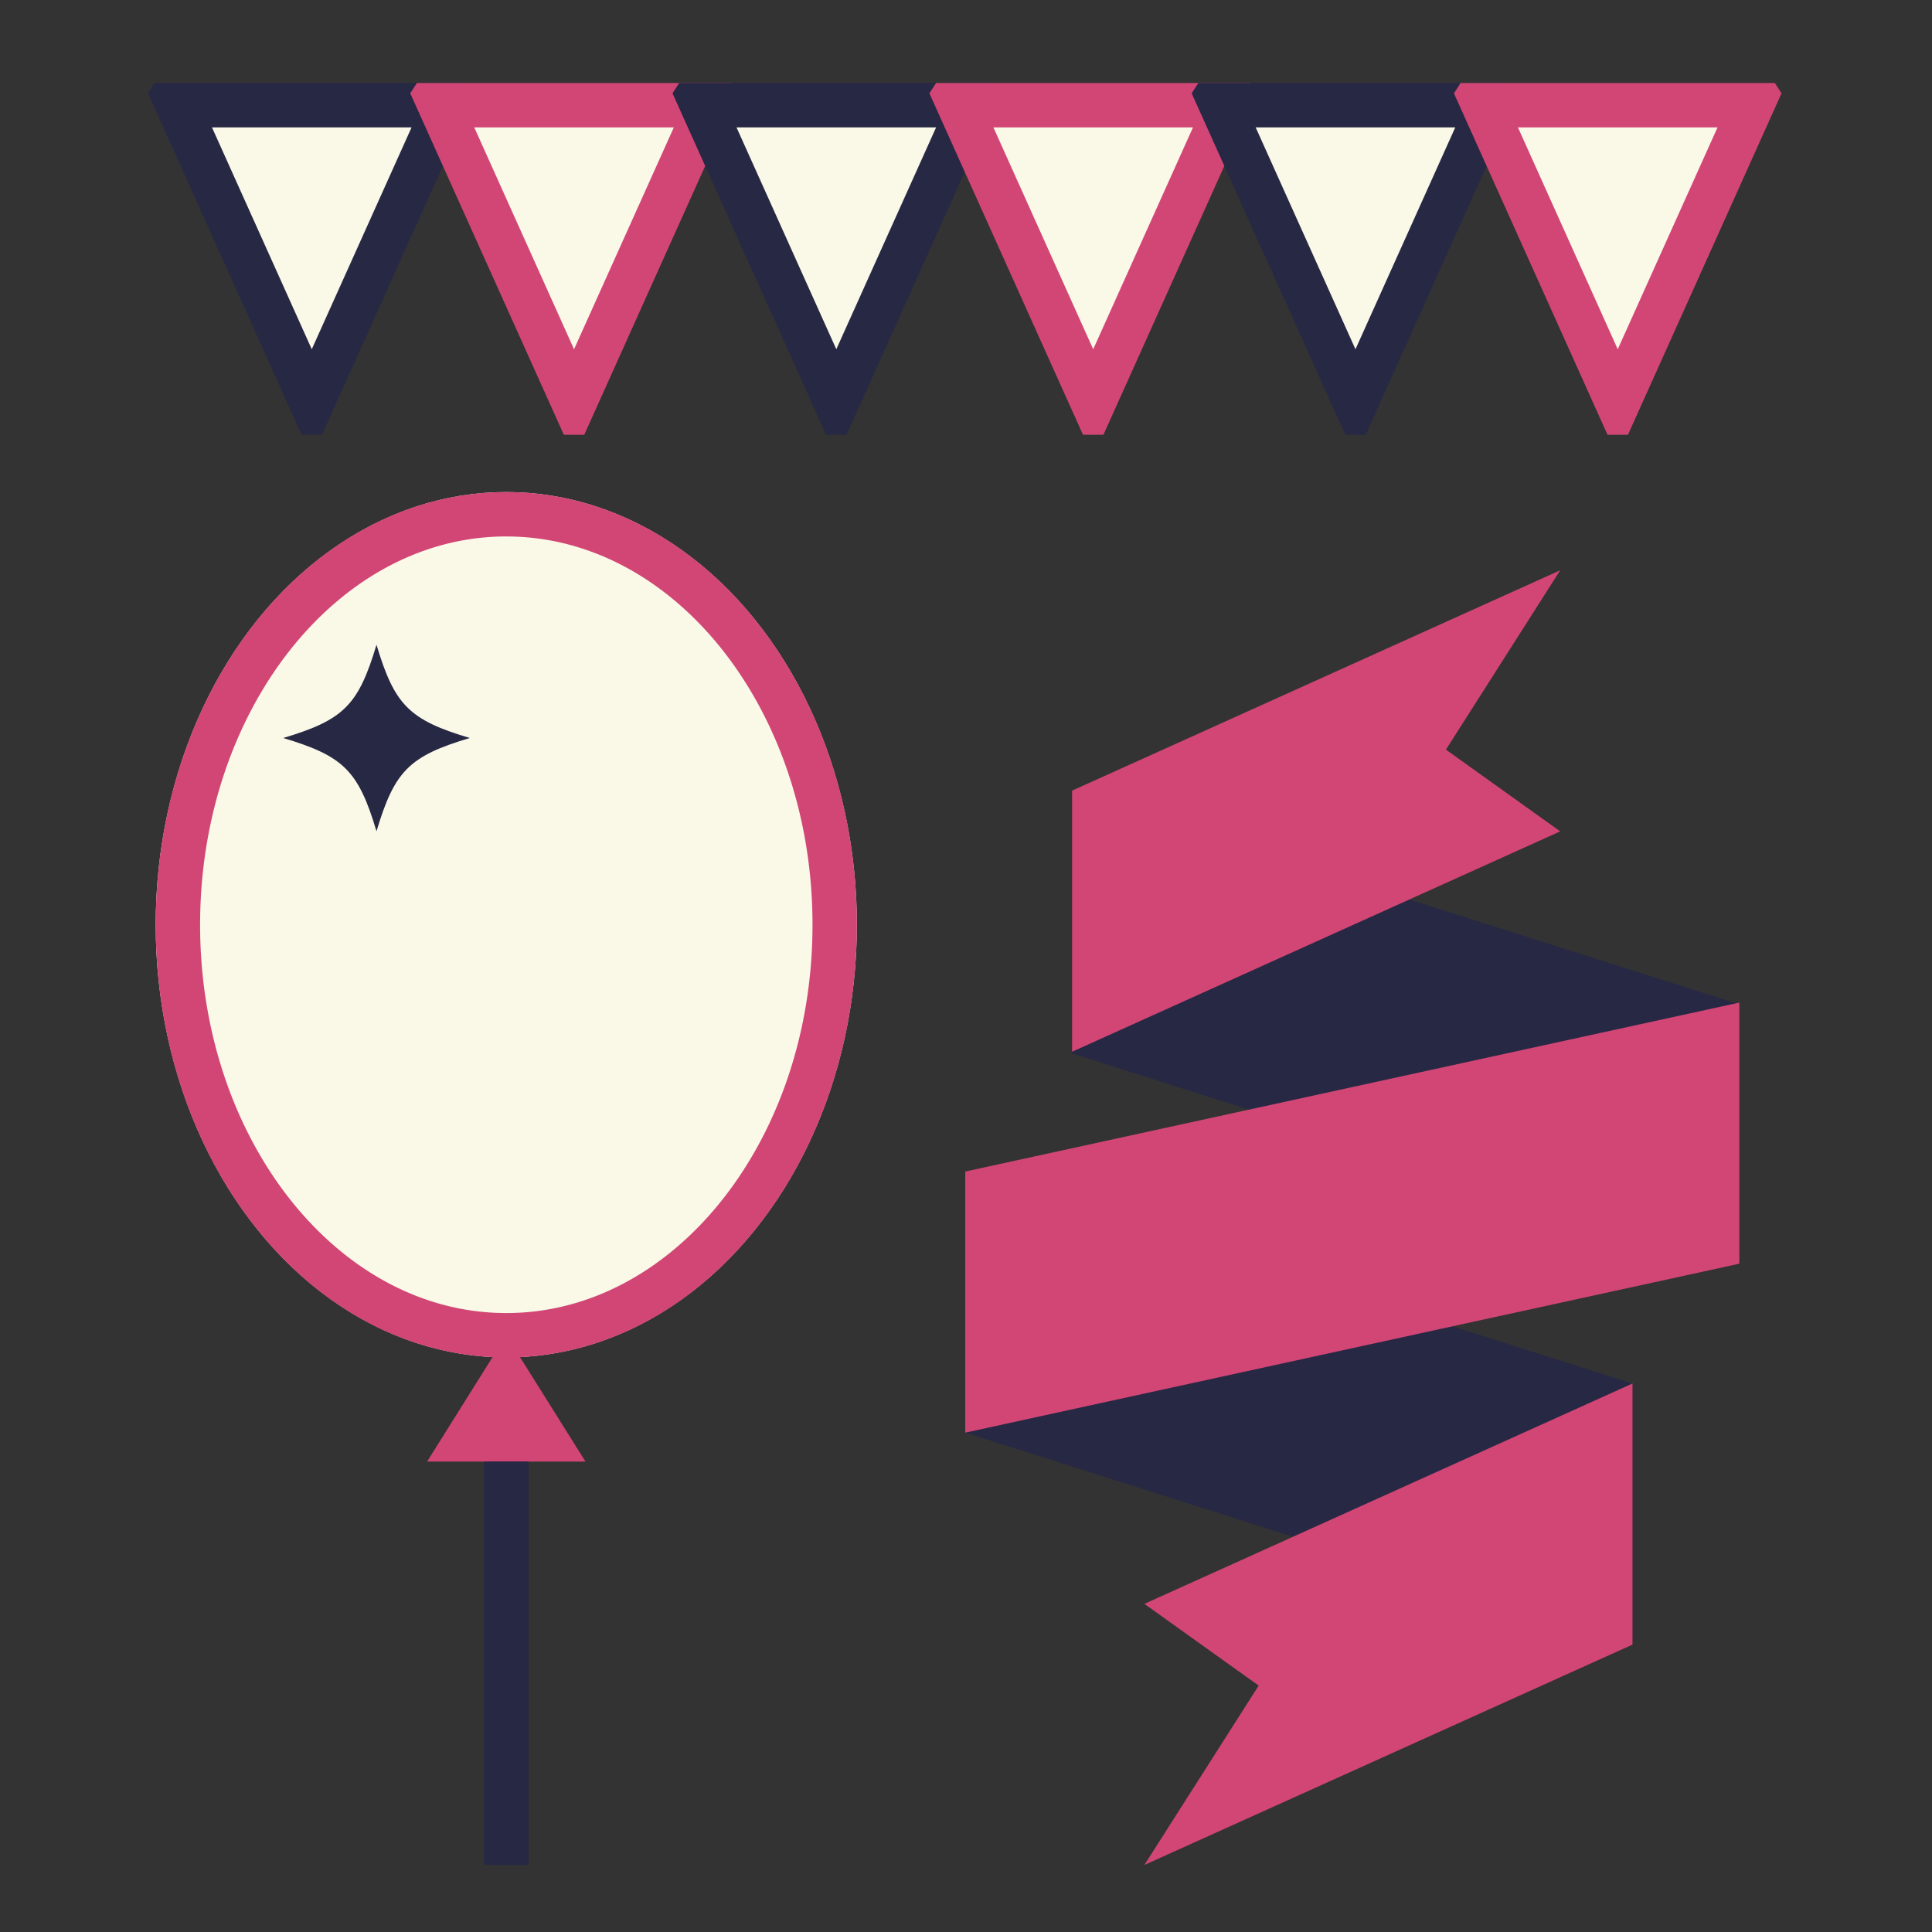 <?xml version="1.0" encoding="UTF-8" standalone="no"?><!DOCTYPE svg PUBLIC "-//W3C//DTD SVG 1.1//EN" "http://www.w3.org/Graphics/SVG/1.1/DTD/svg11.dtd"><svg width="100%" height="100%" viewBox="0 0 680 680" version="1.1" xmlns="http://www.w3.org/2000/svg" xmlns:xlink="http://www.w3.org/1999/xlink" xml:space="preserve" style="fill-rule:evenodd;clip-rule:evenodd;stroke-linejoin:round;stroke-miterlimit:1.414;"><rect x="0" y="0" width="680" height="680" fill="#333333" stroke="none"/><path d="M109.022,139.512l-41.548,-99.703l83.095,0l-41.547,99.703Z" style="fill:#faf9e8;"/><path d="M203.022,139.512l-41.548,-99.703l83.095,0l-41.547,99.703Z" style="fill:#faf9e8;"/><path d="M294.022,139.512l-41.548,-99.703l83.095,0l-41.547,99.703Z" style="fill:#faf9e8;"/><path d="M385.022,139.512l-41.548,-99.703l83.095,0l-41.547,99.703Z" style="fill:#faf9e8;"/><path d="M477.022,139.512l-41.548,-99.703l83.095,0l-41.547,99.703Z" style="fill:#faf9e8;"/><path d="M570.022,139.512l-41.548,-99.703l83.095,0l-41.547,99.703Z" style="fill:#faf9e8;"/><ellipse cx="178.194" cy="325.472" rx="123.394" ry="152.288" style="fill:#faf9e8;"/><path d="M167.384,32.844l-26.924,59.864l-27.132,60.313l-7.193,0l-27.128,-60.313l-26.925,-59.864l2.344,-3.625l110.614,0l2.344,3.625ZM74.612,44.844l18.645,41.455l16.475,36.629l16.478,-36.629l18.645,-41.455l-70.243,0l0,0Z" style="fill:#272844;"/><path d="M259.694,32.844l-26.925,59.864l-27.128,60.313l-7.193,0l-27.132,-60.313l-26.925,-59.864l2.345,-3.625l110.613,0l2.345,3.625ZM202.044,44.844l-35.123,0l18.645,41.455l16.478,36.629l16.475,-36.629l18.645,-41.455l-35.12,0l0,0Z" style="fill:#d24675;"/><path d="M352.003,32.844l-26.924,59.864l-27.129,60.313l-7.193,0l-27.131,-60.313l-26.925,-59.864l2.344,-3.625l110.614,0l2.344,3.625ZM294.354,44.844l-35.123,0l18.644,41.455l16.478,36.629l16.476,-36.629l18.644,-41.455l-35.119,0l0,0Z" style="fill:#272844;"/><path d="M178.599,173.185l0.404,0.003l0.405,0.004l0.404,0.005l0.403,0.008l0.404,0.008l0.403,0.011l0.403,0.012l0.402,0.013l0.402,0.015l0.402,0.017l0.402,0.018l0.401,0.02l0.401,0.022l0.4,0.023l0.401,0.024l0.4,0.026l0.399,0.028l0.4,0.029l0.399,0.031l0.398,0.033l0.399,0.034l0.398,0.035l0.397,0.037l0.398,0.039l0.397,0.04l0.396,0.041l0.397,0.044l0.395,0.044l0.396,0.047l0.395,0.047l0.395,0.05l0.395,0.051l0.394,0.052l0.393,0.054l0.394,0.055l0.393,0.057l0.392,0.059l0.393,0.06l0.391,0.061l0.392,0.063l0.391,0.065l0.391,0.066l0.39,0.067l0.39,0.069l0.389,0.071l0.389,0.072l0.389,0.073l0.388,0.075l0.388,0.076l0.388,0.078l0.387,0.08l0.386,0.081l0.387,0.082l0.385,0.084l0.386,0.085l0.385,0.087l0.384,0.088l0.384,0.089l0.384,0.092l0.383,0.092l0.383,0.094l0.764,0.192l0.382,0.099l0.38,0.1l0.381,0.101l0.38,0.102l0.38,0.105l0.379,0.105l0.379,0.107l0.378,0.108l0.378,0.11l0.377,0.111l0.377,0.113l0.376,0.114l0.376,0.115l0.375,0.117l0.375,0.118l0.375,0.12l0.374,0.121l0.746,0.246l0.373,0.126l0.372,0.126l0.371,0.128l0.742,0.26l0.37,0.133l0.369,0.133l0.369,0.135l0.369,0.136l0.368,0.138l0.367,0.139l0.367,0.14l0.366,0.142l0.366,0.143l0.366,0.144l0.365,0.146l0.364,0.147l0.364,0.148l0.363,0.15l0.363,0.151l0.724,0.306l0.361,0.156l0.36,0.156l0.36,0.158l0.36,0.159l0.359,0.16l0.358,0.162l0.358,0.163l0.357,0.164l0.357,0.166l0.356,0.167l0.356,0.168l0.355,0.169l0.355,0.171l0.353,0.172l0.354,0.174l0.353,0.174l0.352,0.176l0.351,0.177l0.351,0.179l0.351,0.18l0.35,0.181l0.349,0.182l0.349,0.184l0.348,0.185l0.348,0.186l0.347,0.187l0.346,0.189l0.346,0.19l0.345,0.191l0.345,0.192l0.344,0.194l0.343,0.195l0.343,0.196l0.342,0.197l0.342,0.199l0.341,0.199l0.34,0.201l0.34,0.203l0.339,0.203l0.339,0.205l0.337,0.206l0.338,0.207l0.337,0.208l0.336,0.21l0.335,0.211l0.335,0.212l0.334,0.213l0.334,0.214l0.332,0.215l0.333,0.217l0.331,0.218l0.331,0.219l0.331,0.221l0.33,0.221l0.329,0.223l0.328,0.224l0.328,0.225l0.327,0.226l0.327,0.227l0.325,0.229l0.326,0.229l0.324,0.231l0.324,0.232l0.323,0.233l0.323,0.234l0.322,0.236l0.321,0.236l0.321,0.238l0.32,0.239l0.319,0.24l0.318,0.241l0.318,0.242l0.634,0.488l0.316,0.246l0.315,0.247l0.315,0.248l0.314,0.249l0.313,0.25l0.312,0.251l0.312,0.252l0.311,0.254l0.31,0.254l0.31,0.256l0.309,0.257l0.308,0.258l0.308,0.259l0.307,0.26l0.306,0.261l0.306,0.262l0.305,0.263l0.304,0.265l0.303,0.265l0.303,0.267l0.302,0.267l0.301,0.269l0.301,0.27l0.3,0.271l0.299,0.271l0.298,0.273l0.298,0.274l0.297,0.275l0.296,0.276l0.296,0.277l0.295,0.279l0.294,0.279l0.293,0.28l0.293,0.281l0.292,0.283l0.291,0.283l0.58,0.57l0.289,0.286l0.576,0.576l0.286,0.29l0.286,0.291l0.285,0.291l0.285,0.293l0.284,0.293l0.283,0.295l0.282,0.295l0.281,0.297l0.281,0.298l0.28,0.298l0.558,0.6l0.554,0.604l0.277,0.304l0.275,0.305l0.274,0.305l0.274,0.307l0.273,0.307l0.273,0.308l0.542,0.62l0.27,0.311l0.269,0.313l0.268,0.313l0.268,0.314l0.267,0.315l0.266,0.317l0.53,0.634l0.526,0.64l0.262,0.32l0.262,0.322l0.26,0.323l0.26,0.324l0.259,0.324l0.258,0.326l0.257,0.326l0.257,0.327l0.51,0.658l0.254,0.33l0.254,0.331l0.252,0.332l0.252,0.333l0.251,0.334l0.249,0.334l0.25,0.336l0.248,0.336l0.248,0.338l0.246,0.338l0.246,0.339l0.245,0.34l0.244,0.341l0.244,0.342l0.484,0.686l0.241,0.345l0.24,0.345l0.239,0.346l0.239,0.347l0.237,0.348l0.237,0.349l0.236,0.35l0.235,0.35l0.234,0.352l0.233,0.352l0.233,0.353l0.231,0.354l0.231,0.355l0.23,0.356l0.229,0.356l0.228,0.358l0.227,0.358l0.227,0.359l0.225,0.36l0.225,0.361l0.224,0.361l0.223,0.362l0.222,0.364l0.221,0.364l0.44,0.73l0.219,0.367l0.217,0.367l0.217,0.368l0.216,0.369l0.215,0.37l0.214,0.37l0.214,0.372l0.212,0.372l0.212,0.373l0.42,0.748l0.209,0.376l0.208,0.376l0.207,0.377l0.206,0.378l0.205,0.378l0.205,0.379l0.203,0.38l0.202,0.381l0.202,0.382l0.201,0.382l0.2,0.383l0.198,0.384l0.198,0.385l0.394,0.772l0.195,0.387l0.194,0.387l0.194,0.389l0.192,0.389l0.192,0.39l0.38,0.782l0.376,0.786l0.187,0.393l0.186,0.395l0.185,0.395l0.184,0.396l0.183,0.397l0.182,0.397l0.182,0.398l0.18,0.399l0.179,0.399l0.179,0.401l0.177,0.401l0.176,0.401l0.176,0.403l0.175,0.403l0.346,0.808l0.171,0.405l0.171,0.406l0.17,0.407l0.169,0.407l0.168,0.408l0.332,0.818l0.165,0.41l0.164,0.411l0.163,0.412l0.162,0.412l0.161,0.413l0.16,0.413l0.159,0.414l0.158,0.415l0.157,0.416l0.156,0.416l0.155,0.417l0.154,0.417l0.153,0.418l0.153,0.419l0.151,0.42l0.15,0.42l0.149,0.42l0.148,0.422l0.147,0.422l0.146,0.422l0.145,0.424l0.144,0.424l0.143,0.424l0.143,0.426l0.141,0.426l0.14,0.426l0.139,0.427l0.138,0.428l0.137,0.428l0.136,0.429l0.268,0.86l0.133,0.431l0.132,0.431l0.131,0.433l0.13,0.432l0.256,0.868l0.127,0.434l0.125,0.435l0.125,0.436l0.124,0.436l0.122,0.437l0.122,0.438l0.12,0.438l0.119,0.438l0.119,0.44l0.117,0.439l0.116,0.441l0.115,0.441l0.114,0.441l0.113,0.442l0.112,0.443l0.111,0.443l0.11,0.444l0.109,0.445l0.107,0.444l0.107,0.446l0.106,0.446l0.208,0.894l0.102,0.448l0.101,0.448l0.1,0.449l0.099,0.449l0.098,0.45l0.097,0.45l0.096,0.451l0.095,0.452l0.094,0.452l0.092,0.452l0.092,0.453l0.09,0.454l0.089,0.454l0.088,0.455l0.087,0.455l0.086,0.456l0.085,0.456l0.084,0.456l0.083,0.458l0.081,0.457l0.081,0.459l0.079,0.458l0.078,0.46l0.077,0.459l0.076,0.46l0.075,0.461l0.074,0.462l0.072,0.461l0.072,0.462l0.07,0.463l0.069,0.463l0.068,0.464l0.067,0.464l0.066,0.464l0.064,0.465l0.064,0.466l0.124,0.932l0.06,0.467l0.059,0.468l0.057,0.467l0.057,0.469l0.056,0.469l0.054,0.469l0.053,0.469l0.052,0.471l0.051,0.47l0.05,0.471l0.048,0.471l0.048,0.472l0.046,0.473l0.045,0.472l0.044,0.474l0.042,0.473l0.042,0.474l0.04,0.475l0.04,0.474l0.038,0.476l0.036,0.475l0.036,0.477l0.034,0.476l0.034,0.477l0.032,0.477l0.031,0.478l0.029,0.478l0.029,0.479l0.027,0.479l0.026,0.479l0.025,0.48l0.024,0.48l0.023,0.48l0.021,0.481l0.02,0.482l0.019,0.481l0.018,0.482l0.032,0.966l0.014,0.483l0.013,0.484l0.022,0.968l0.009,0.484l0.008,0.486l0.007,0.485l0.005,0.486l0.004,0.486l0.003,0.486l0.002,0.487l0.001,0.487l-0.001,0.487l-0.002,0.487l-0.003,0.486l-0.004,0.487l-0.005,0.485l-0.007,0.486l-0.008,0.485l-0.009,0.484l-0.011,0.485l-0.011,0.484l-0.013,0.483l-0.014,0.483l-0.016,0.483l-0.016,0.483l-0.018,0.482l-0.019,0.481l-0.02,0.482l-0.021,0.481l-0.023,0.48l-0.024,0.48l-0.025,0.48l-0.026,0.479l-0.027,0.479l-0.029,0.479l-0.029,0.478l-0.031,0.478l-0.032,0.477l-0.034,0.477l-0.034,0.476l-0.036,0.476l-0.036,0.476l-0.038,0.476l-0.04,0.474l-0.04,0.475l-0.042,0.474l-0.042,0.473l-0.044,0.473l-0.045,0.473l-0.046,0.473l-0.048,0.471l-0.048,0.472l-0.05,0.471l-0.051,0.47l-0.052,0.47l-0.053,0.47l-0.054,0.469l-0.056,0.469l-0.057,0.468l-0.057,0.468l-0.059,0.467l-0.06,0.467l-0.062,0.467l-0.062,0.465l-0.064,0.466l-0.064,0.465l-0.066,0.465l-0.067,0.464l-0.068,0.463l-0.069,0.464l-0.07,0.462l-0.072,0.462l-0.072,0.462l-0.074,0.461l-0.075,0.461l-0.076,0.46l-0.077,0.46l-0.078,0.459l-0.079,0.459l-0.081,0.458l-0.081,0.458l-0.083,0.457l-0.084,0.457l-0.085,0.456l-0.086,0.456l-0.087,0.455l-0.088,0.454l-0.089,0.454l-0.09,0.454l-0.092,0.453l-0.092,0.453l-0.094,0.452l-0.095,0.451l-0.096,0.451l-0.097,0.45l-0.098,0.45l-0.099,0.45l-0.1,0.449l-0.101,0.448l-0.102,0.447l-0.104,0.448l-0.104,0.446l-0.106,0.446l-0.107,0.446l-0.107,0.445l-0.109,0.444l-0.11,0.444l-0.111,0.443l-0.112,0.443l-0.113,0.442l-0.114,0.441l-0.115,0.442l-0.116,0.44l-0.117,0.44l-0.119,0.439l-0.119,0.438l-0.12,0.438l-0.122,0.438l-0.122,0.437l-0.124,0.436l-0.125,0.436l-0.125,0.435l-0.127,0.435l-0.128,0.433l-0.128,0.434l-0.13,0.432l-0.131,0.433l-0.132,0.431l-0.133,0.431l-0.134,0.43l-0.134,0.43l-0.136,0.429l-0.137,0.428l-0.138,0.428l-0.139,0.427l-0.14,0.427l-0.141,0.425l-0.143,0.426l-0.143,0.424l-0.144,0.424l-0.145,0.424l-0.146,0.422l-0.147,0.422l-0.148,0.422l-0.149,0.421l-0.15,0.42l-0.151,0.419l-0.153,0.419l-0.153,0.418l-0.154,0.417l-0.155,0.417l-0.156,0.416l-0.157,0.416l-0.158,0.415l-0.159,0.414l-0.16,0.413l-0.161,0.413l-0.162,0.412l-0.163,0.412l-0.164,0.411l-0.165,0.41l-0.166,0.409l-0.166,0.409l-0.168,0.408l-0.169,0.407l-0.17,0.407l-0.171,0.406l-0.171,0.405l-0.173,0.404l-0.173,0.404l-0.175,0.403l-0.176,0.403l-0.176,0.401l-0.177,0.401l-0.179,0.401l-0.179,0.399l-0.18,0.399l-0.182,0.398l-0.182,0.397l-0.183,0.397l-0.184,0.396l-0.185,0.395l-0.186,0.395l-0.187,0.393l-0.188,0.393l-0.188,0.393l-0.19,0.391l-0.19,0.391l-0.192,0.39l-0.192,0.389l-0.194,0.389l-0.194,0.387l-0.195,0.387l-0.197,0.386l-0.197,0.386l-0.198,0.385l-0.198,0.384l-0.2,0.383l-0.201,0.382l-0.202,0.382l-0.202,0.381l-0.203,0.38l-0.205,0.379l-0.205,0.378l-0.206,0.378l-0.207,0.377l-0.208,0.376l-0.209,0.375l-0.21,0.375l-0.21,0.374l-0.212,0.373l-0.212,0.372l-0.214,0.371l-0.214,0.371l-0.215,0.37l-0.216,0.369l-0.217,0.368l-0.217,0.367l-0.219,0.367l-0.22,0.365l-0.22,0.365l-0.221,0.364l-0.222,0.364l-0.223,0.362l-0.224,0.361l-0.225,0.361l-0.225,0.36l-0.227,0.359l-0.227,0.358l-0.228,0.358l-0.229,0.356l-0.23,0.356l-0.231,0.355l-0.231,0.354l-0.233,0.353l-0.233,0.352l-0.234,0.352l-0.235,0.35l-0.236,0.35l-0.237,0.349l-0.237,0.348l-0.239,0.347l-0.239,0.346l-0.24,0.345l-0.241,0.345l-0.242,0.343l-0.242,0.343l-0.244,0.342l-0.244,0.341l-0.245,0.34l-0.246,0.339l-0.246,0.338l-0.248,0.338l-0.248,0.336l-0.25,0.336l-0.249,0.334l-0.251,0.334l-0.252,0.333l-0.252,0.332l-0.254,0.331l-0.254,0.33l-0.254,0.329l-0.256,0.329l-0.257,0.327l-0.257,0.327l-0.258,0.325l-0.259,0.325l-0.26,0.323l-0.26,0.323l-0.262,0.322l-0.262,0.321l-0.262,0.32l-0.264,0.319l-0.265,0.318l-0.265,0.317l-0.266,0.316l-0.267,0.315l-0.268,0.314l-0.268,0.313l-0.269,0.313l-0.27,0.311l-0.271,0.31l-0.271,0.31l-0.273,0.308l-0.273,0.308l-0.274,0.306l-0.274,0.306l-0.275,0.304l-0.277,0.304l-0.277,0.302l-0.277,0.302l-0.279,0.301l-0.279,0.299l-0.28,0.299l-0.281,0.297l-0.281,0.297l-0.282,0.295l-0.283,0.295l-0.284,0.294l-0.285,0.292l-0.285,0.292l-0.286,0.29l-0.286,0.29l-0.288,0.288l-0.288,0.288l-0.289,0.287l-0.29,0.285l-0.29,0.284l-0.291,0.284l-0.292,0.282l-0.293,0.281l-0.293,0.281l-0.294,0.279l-0.295,0.278l-0.296,0.277l-0.296,0.276l-0.297,0.275l-0.298,0.274l-0.298,0.273l-0.299,0.272l-0.3,0.271l-0.301,0.27l-0.301,0.268l-0.302,0.268l-0.303,0.266l-0.303,0.266l-0.304,0.264l-0.305,0.264l-0.306,0.262l-0.306,0.261l-0.307,0.26l-0.307,0.259l-0.309,0.258l-0.309,0.257l-0.31,0.255l-0.31,0.255l-0.311,0.253l-0.312,0.252l-0.312,0.252l-0.313,0.25l-0.314,0.249l-0.315,0.248l-0.315,0.246l-0.316,0.246l-0.317,0.245l-0.316,0.243l-0.318,0.242l-0.319,0.242l-0.319,0.24l-0.32,0.238l-0.321,0.238l-0.321,0.237l-0.322,0.235l-0.323,0.234l-0.323,0.234l-0.324,0.232l-0.324,0.23l-0.325,0.23l-0.326,0.229l-0.327,0.227l-0.327,0.226l-0.328,0.225l-0.328,0.224l-0.329,0.223l-0.33,0.221l-0.33,0.22l-0.331,0.219l-0.332,0.218l-0.333,0.217l-0.332,0.216l-0.334,0.214l-0.334,0.213l-0.335,0.212l-0.335,0.211l-0.337,0.21l-0.336,0.208l-0.337,0.207l-0.338,0.206l-0.339,0.204l-0.339,0.204l-0.34,0.202l-0.34,0.201l-0.341,0.2l-0.342,0.199l-0.342,0.197l-0.343,0.196l-0.343,0.195l-0.344,0.194l-0.345,0.192l-0.345,0.191l-0.346,0.19l-0.346,0.189l-0.347,0.187l-0.348,0.186l-0.348,0.185l-0.349,0.184l-0.349,0.182l-0.35,0.181l-0.35,0.18l-0.352,0.179l-0.351,0.177l-0.352,0.176l-0.353,0.174l-0.353,0.174l-0.354,0.172l-0.355,0.171l-0.355,0.169l-0.355,0.168l-0.357,0.167l-0.357,0.166l-0.357,0.164l-0.358,0.163l-0.358,0.162l-0.359,0.16l-0.36,0.159l-0.359,0.158l-0.361,0.156l-0.361,0.156l-0.362,0.153l-0.362,0.153l-0.362,0.151l-0.364,0.15l-0.364,0.148l-0.364,0.147l-0.365,0.146l-0.366,0.144l-0.366,0.143l-0.366,0.142l-0.367,0.14l-0.367,0.139l-0.368,0.138l-0.368,0.136l-0.37,0.135l-0.369,0.134l-0.37,0.132l-0.371,0.13l-0.371,0.13l-0.371,0.128l-0.372,0.126l-0.372,0.126l-0.374,0.123l-0.374,0.123l-0.373,0.121l-0.375,0.12l-0.375,0.118l-0.375,0.117l-0.376,0.115l-0.376,0.114l-0.377,0.113l-0.377,0.111l-0.378,0.11l-0.379,0.108l-0.378,0.107l-0.379,0.106l-0.38,0.104l-0.38,0.102l-0.381,0.102l-0.381,0.099l-0.381,0.099l-0.382,0.097l-0.382,0.095l-0.383,0.094l-0.383,0.093l-0.384,0.091l-0.384,0.09l-0.385,0.088l-0.384,0.086l-0.385,0.086l-0.386,0.083l-0.387,0.083l-0.386,0.081l-0.387,0.079l-0.388,0.078l-0.388,0.076l-0.387,0.075l-0.39,0.074l-0.389,0.072l-0.389,0.07l-0.39,0.069l-0.39,0.068l-0.391,0.066l-0.391,0.064l-0.391,0.063l-0.392,0.062l-0.393,0.06l-0.392,0.058l-0.393,0.057l-0.394,0.055l-0.393,0.054l-0.394,0.053l-0.395,0.051l-0.395,0.049l-0.395,0.048l-0.396,0.046l-0.395,0.045l-0.397,0.043l-0.396,0.042l-0.397,0.04l-0.398,0.038l-0.397,0.037l-0.398,0.036l-0.399,0.034l-0.398,0.032l-0.399,0.031l-0.399,0.029l-0.4,0.028l-0.4,0.026l-0.401,0.025l-0.4,0.023l-0.401,0.021l-0.401,0.02l-0.402,0.018l-0.402,0.017l-0.402,0.015l-0.403,0.014l-0.402,0.012l-0.403,0.01l-0.403,0.009l-0.405,0.007l-0.404,0.005l-0.403,0.004l-0.405,0.003l-0.405,0.001l-0.405,-0.001l-0.405,-0.003l-0.403,-0.004l-0.404,-0.005l-0.404,-0.007l-0.404,-0.009l-0.402,-0.01l-0.403,-0.012l-0.403,-0.014l-0.402,-0.015l-0.402,-0.017l-0.401,-0.018l-0.402,-0.02l-0.401,-0.021l-0.4,-0.023l-0.401,-0.025l-0.4,-0.026l-0.4,-0.028l-0.399,-0.029l-0.399,-0.031l-0.398,-0.032l-0.399,-0.034l-0.398,-0.036l-0.397,-0.037l-0.398,-0.038l-0.397,-0.04l-0.396,-0.042l-0.397,-0.043l-0.396,-0.045l-0.395,-0.046l-0.396,-0.048l-0.395,-0.049l-0.394,-0.051l-0.394,-0.053l-0.393,-0.054l-0.394,-0.055l-0.393,-0.057l-0.393,-0.058l-0.392,-0.06l-0.392,-0.062l-0.391,-0.063l-0.391,-0.064l-0.391,-0.066l-0.39,-0.068l-0.39,-0.069l-0.39,-0.07l-0.389,-0.072l-0.389,-0.074l-0.388,-0.075l-0.388,-0.076l-0.387,-0.078l-0.387,-0.079l-0.387,-0.081l-0.386,-0.083l-0.386,-0.083l-0.385,-0.086l-0.385,-0.086l-0.384,-0.088l-0.385,-0.09l-0.384,-0.091l-0.383,-0.093l-0.382,-0.094l-0.383,-0.095l-0.382,-0.097l-0.381,-0.098l-0.381,-0.1l-0.381,-0.102l-0.38,-0.102l-0.379,-0.104l-0.379,-0.106l-0.379,-0.107l-0.379,-0.108l-0.377,-0.11l-0.377,-0.111l-0.377,-0.113l-0.377,-0.114l-0.376,-0.115l-0.375,-0.117l-0.375,-0.118l-0.375,-0.12l-0.373,-0.121l-0.374,-0.123l-0.373,-0.123l-0.373,-0.126l-0.371,-0.126l-0.372,-0.128l-0.371,-0.13l-0.371,-0.13l-0.369,-0.132l-0.37,-0.134l-0.369,-0.135l-0.368,-0.136l-0.369,-0.138l-0.367,-0.139l-0.367,-0.14l-0.366,-0.142l-0.366,-0.143l-0.366,-0.144l-0.365,-0.146l-0.364,-0.147l-0.364,-0.148l-0.363,-0.15l-0.363,-0.151l-0.362,-0.153l-0.362,-0.153l-0.361,-0.156l-0.36,-0.156l-0.36,-0.158l-0.36,-0.159l-0.359,-0.16l-0.358,-0.162l-0.358,-0.163l-0.357,-0.164l-0.357,-0.166l-0.357,-0.167l-0.355,-0.168l-0.355,-0.169l-0.355,-0.171l-0.354,-0.172l-0.353,-0.174l-0.353,-0.174l-0.352,-0.176l-0.351,-0.177l-0.352,-0.179l-0.35,-0.18l-0.35,-0.181l-0.349,-0.182l-0.349,-0.184l-0.348,-0.185l-0.348,-0.186l-0.347,-0.187l-0.346,-0.189l-0.346,-0.19l-0.345,-0.191l-0.345,-0.192l-0.344,-0.194l-0.343,-0.195l-0.343,-0.196l-0.342,-0.197l-0.342,-0.199l-0.341,-0.2l-0.34,-0.201l-0.34,-0.202l-0.339,-0.204l-0.339,-0.204l-0.338,-0.206l-0.337,-0.207l-0.336,-0.208l-0.337,-0.21l-0.335,-0.211l-0.335,-0.212l-0.334,-0.213l-0.334,-0.214l-0.333,-0.216l-0.332,-0.217l-0.332,-0.218l-0.331,-0.219l-0.33,-0.22l-0.33,-0.221l-0.329,-0.223l-0.328,-0.224l-0.328,-0.225l-0.327,-0.226l-0.327,-0.227l-0.326,-0.229l-0.325,-0.23l-0.324,-0.23l-0.324,-0.232l-0.323,-0.234l-0.323,-0.234l-0.322,-0.235l-0.321,-0.237l-0.321,-0.238l-0.32,-0.238l-0.319,-0.241l-0.319,-0.241l-0.318,-0.242l-0.316,-0.243l-0.317,-0.245l-0.316,-0.246l-0.315,-0.246l-0.315,-0.248l-0.314,-0.249l-0.313,-0.25l-0.312,-0.252l-0.312,-0.252l-0.311,-0.253l-0.31,-0.255l-0.31,-0.255l-0.309,-0.257l-0.309,-0.258l-0.307,-0.259l-0.307,-0.26l-0.306,-0.261l-0.306,-0.262l-0.305,-0.264l-0.304,-0.264l-0.304,-0.266l-0.302,-0.266l-0.302,-0.268l-0.301,-0.268l-0.301,-0.27l-0.3,-0.271l-0.299,-0.272l-0.298,-0.273l-0.298,-0.274l-0.297,-0.275l-0.296,-0.276l-0.296,-0.277l-0.295,-0.278l-0.294,-0.279l-0.293,-0.281l-0.293,-0.281l-0.292,-0.282l-0.291,-0.284l-0.29,-0.284l-0.29,-0.286l-0.289,-0.286l-0.288,-0.288l-0.288,-0.288l-0.286,-0.29l-0.286,-0.29l-0.285,-0.292l-0.285,-0.292l-0.284,-0.294l-0.283,-0.295l-0.282,-0.295l-0.281,-0.297l-0.281,-0.297l-0.28,-0.299l-0.279,-0.299l-0.279,-0.301l-0.277,-0.302l-0.277,-0.302l-0.276,-0.304l-0.276,-0.304l-0.275,-0.306l-0.273,-0.306l-0.273,-0.308l-0.273,-0.308l-0.271,-0.31l-0.271,-0.31l-0.27,-0.311l-0.269,-0.313l-0.268,-0.313l-0.268,-0.314l-0.267,-0.315l-0.266,-0.316l-0.265,-0.317l-0.265,-0.318l-0.264,-0.32l-0.262,-0.319l-0.262,-0.321l-0.262,-0.322l-0.26,-0.323l-0.26,-0.323l-0.259,-0.325l-0.258,-0.326l-0.257,-0.326l-0.257,-0.327l-0.255,-0.329l-0.255,-0.329l-0.254,-0.33l-0.254,-0.331l-0.252,-0.332l-0.252,-0.333l-0.25,-0.334l-0.25,-0.334l-0.25,-0.336l-0.248,-0.336l-0.247,-0.338l-0.247,-0.338l-0.246,-0.339l-0.245,-0.34l-0.244,-0.341l-0.244,-0.342l-0.242,-0.343l-0.242,-0.343l-0.241,-0.345l-0.24,-0.345l-0.239,-0.346l-0.238,-0.347l-0.238,-0.348l-0.237,-0.349l-0.235,-0.35l-0.235,-0.35l-0.235,-0.352l-0.233,-0.352l-0.232,-0.353l-0.232,-0.354l-0.231,-0.355l-0.23,-0.356l-0.229,-0.356l-0.228,-0.358l-0.227,-0.358l-0.226,-0.359l-0.226,-0.36l-0.225,-0.36l-0.223,-0.362l-0.224,-0.363l-0.222,-0.363l-0.221,-0.364l-0.22,-0.365l-0.22,-0.365l-0.218,-0.367l-0.218,-0.367l-0.217,-0.368l-0.216,-0.369l-0.215,-0.37l-0.214,-0.371l-0.213,-0.371l-0.213,-0.372l-0.211,-0.373l-0.211,-0.374l-0.21,-0.375l-0.208,-0.375l-0.208,-0.376l-0.207,-0.377l-0.206,-0.378l-0.206,-0.378l-0.204,-0.379l-0.203,-0.381l-0.203,-0.38l-0.202,-0.382l-0.2,-0.382l-0.2,-0.384l-0.199,-0.383l-0.198,-0.385l-0.197,-0.386l-0.196,-0.386l-0.195,-0.387l-0.195,-0.388l-0.193,-0.388l-0.192,-0.389l-0.192,-0.39l-0.191,-0.391l-0.189,-0.392l-0.189,-0.392l-0.188,-0.393l-0.187,-0.394l-0.185,-0.394l-0.185,-0.395l-0.185,-0.396l-0.183,-0.397l-0.182,-0.397l-0.181,-0.398l-0.18,-0.399l-0.18,-0.4l-0.178,-0.4l-0.177,-0.401l-0.177,-0.402l-0.175,-0.402l-0.175,-0.403l-0.173,-0.404l-0.173,-0.404l-0.172,-0.406l-0.17,-0.406l-0.17,-0.406l-0.169,-0.407l-0.168,-0.408l-0.167,-0.409l-0.166,-0.409l-0.164,-0.411l-0.164,-0.41l-0.163,-0.412l-0.162,-0.412l-0.161,-0.413l-0.16,-0.413l-0.159,-0.414l-0.158,-0.415l-0.157,-0.416l-0.156,-0.416l-0.156,-0.417l-0.154,-0.417l-0.153,-0.418l-0.152,-0.419l-0.151,-0.42l-0.15,-0.42l-0.149,-0.42l-0.148,-0.422l-0.147,-0.422l-0.146,-0.422l-0.145,-0.424l-0.145,-0.424l-0.143,-0.424l-0.142,-0.426l-0.141,-0.426l-0.14,-0.426l-0.139,-0.427l-0.138,-0.428l-0.137,-0.428l-0.136,-0.429l-0.135,-0.43l-0.133,-0.43l-0.133,-0.431l-0.132,-0.432l-0.131,-0.432l-0.13,-0.432l-0.128,-0.434l-0.128,-0.434l-0.127,-0.434l-0.126,-0.435l-0.124,-0.436l-0.124,-0.436l-0.122,-0.437l-0.122,-0.438l-0.12,-0.438l-0.119,-0.438l-0.119,-0.439l-0.117,-0.44l-0.116,-0.441l-0.115,-0.441l-0.114,-0.441l-0.113,-0.442l-0.112,-0.443l-0.111,-0.443l-0.11,-0.444l-0.109,-0.444l-0.107,-0.445l-0.107,-0.446l-0.106,-0.446l-0.104,-0.446l-0.104,-0.448l-0.102,-0.447l-0.101,-0.449l-0.1,-0.448l-0.099,-0.45l-0.098,-0.45l-0.097,-0.45l-0.096,-0.451l-0.095,-0.451l-0.093,-0.452l-0.093,-0.453l-0.091,-0.453l-0.091,-0.454l-0.089,-0.454l-0.088,-0.454l-0.087,-0.456l-0.086,-0.455l-0.085,-0.456l-0.084,-0.457l-0.082,-0.457l-0.082,-0.458l-0.08,-0.458l-0.08,-0.459l-0.078,-0.459l-0.077,-0.46l-0.076,-0.46l-0.075,-0.461l-0.073,-0.461l-0.073,-0.462l-0.071,-0.462l-0.071,-0.463l-0.069,-0.463l-0.068,-0.463l-0.067,-0.464l-0.066,-0.465l-0.064,-0.465l-0.064,-0.465l-0.062,-0.466l-0.061,-0.467l-0.06,-0.467l-0.059,-0.467l-0.058,-0.468l-0.057,-0.468l-0.055,-0.469l-0.055,-0.469l-0.053,-0.47l-0.052,-0.47l-0.051,-0.47l-0.049,-0.471l-0.049,-0.472l-0.047,-0.472l-0.047,-0.472l-0.045,-0.473l-0.043,-0.473l-0.043,-0.473l-0.042,-0.474l-0.04,-0.475l-0.039,-0.475l-0.038,-0.475l-0.037,-0.476l-0.036,-0.476l-0.034,-0.476l-0.033,-0.477l-0.033,-0.477l-0.03,-0.478l-0.03,-0.478l-0.029,-0.479l-0.027,-0.479l-0.026,-0.479l-0.025,-0.48l-0.024,-0.48l-0.022,-0.48l-0.022,-0.481l-0.02,-0.482l-0.019,-0.481l-0.017,-0.482l-0.017,-0.483l-0.015,-0.483l-0.014,-0.483l-0.013,-0.483l-0.012,-0.484l-0.01,-0.485l-0.009,-0.484l-0.008,-0.485l-0.007,-0.486l-0.006,-0.485l-0.004,-0.486l-0.003,-0.487l-0.002,-0.487l-0.001,-0.487l0.001,-0.487l0.002,-0.487l0.003,-0.486l0.004,-0.486l0.006,-0.486l0.007,-0.485l0.008,-0.486l0.009,-0.484l0.01,-0.485l0.012,-0.483l0.013,-0.484l0.014,-0.483l0.015,-0.483l0.017,-0.483l0.017,-0.482l0.019,-0.481l0.02,-0.482l0.022,-0.48l0.022,-0.481l0.024,-0.48l0.025,-0.48l0.026,-0.479l0.027,-0.479l0.029,-0.479l0.03,-0.478l0.03,-0.478l0.033,-0.477l0.033,-0.477l0.034,-0.476l0.036,-0.477l0.037,-0.475l0.038,-0.476l0.039,-0.474l0.04,-0.475l0.042,-0.474l0.043,-0.473l0.043,-0.474l0.045,-0.472l0.047,-0.473l0.047,-0.472l0.049,-0.471l0.049,-0.471l0.051,-0.47l0.052,-0.471l0.053,-0.469l0.055,-0.469l0.055,-0.469l0.057,-0.468l0.058,-0.468l0.059,-0.468l0.06,-0.467l0.061,-0.466l0.062,-0.466l0.064,-0.465l0.064,-0.466l0.066,-0.464l0.067,-0.464l0.068,-0.464l0.069,-0.463l0.071,-0.463l0.071,-0.462l0.073,-0.461l0.073,-0.462l0.075,-0.46l0.076,-0.461l0.077,-0.459l0.078,-0.46l0.08,-0.458l0.08,-0.458l0.082,-0.458l0.082,-0.457l0.084,-0.457l0.085,-0.456l0.086,-0.456l0.087,-0.455l0.088,-0.455l0.089,-0.454l0.091,-0.454l0.091,-0.453l0.093,-0.452l0.093,-0.452l0.095,-0.452l0.096,-0.451l0.097,-0.45l0.098,-0.45l0.099,-0.449l0.1,-0.449l0.101,-0.448l0.102,-0.448l0.104,-0.447l0.104,-0.447l0.106,-0.446l0.107,-0.445l0.107,-0.445l0.109,-0.445l0.11,-0.444l0.111,-0.443l0.112,-0.443l0.113,-0.442l0.114,-0.441l0.115,-0.441l0.116,-0.441l0.117,-0.439l0.119,-0.44l0.119,-0.438l0.12,-0.438l0.122,-0.438l0.122,-0.437l0.124,-0.436l0.124,-0.436l0.126,-0.435l0.127,-0.434l0.127,-0.434l0.129,-0.433l0.13,-0.433l0.131,-0.432l0.132,-0.432l0.133,-0.431l0.133,-0.43l0.135,-0.43l0.136,-0.428l0.137,-0.429l0.138,-0.428l0.139,-0.427l0.14,-0.426l0.141,-0.426l0.142,-0.425l0.143,-0.425l0.144,-0.424l0.146,-0.423l0.146,-0.423l0.147,-0.422l0.148,-0.422l0.149,-0.42l0.15,-0.42l0.151,-0.42l0.152,-0.419l0.153,-0.418l0.154,-0.417l0.156,-0.417l0.156,-0.416l0.157,-0.416l0.158,-0.415l0.159,-0.414l0.16,-0.413l0.161,-0.413l0.162,-0.412l0.163,-0.412l0.164,-0.41l0.164,-0.411l0.166,-0.409l0.167,-0.409l0.168,-0.408l0.169,-0.407l0.17,-0.407l0.17,-0.405l0.172,-0.406l0.173,-0.404l0.173,-0.404l0.175,-0.403l0.175,-0.403l0.177,-0.401l0.177,-0.401l0.178,-0.4l0.18,-0.4l0.18,-0.399l0.181,-0.398l0.182,-0.397l0.184,-0.397l0.184,-0.396l0.185,-0.395l0.185,-0.394l0.187,-0.394l0.188,-0.393l0.189,-0.392l0.189,-0.392l0.191,-0.391l0.192,-0.39l0.192,-0.389l0.193,-0.388l0.195,-0.388l0.195,-0.387l0.196,-0.386l0.197,-0.386l0.198,-0.385l0.199,-0.383l0.2,-0.384l0.2,-0.382l0.202,-0.382l0.203,-0.38l0.203,-0.381l0.204,-0.379l0.206,-0.378l0.206,-0.378l0.207,-0.377l0.208,-0.376l0.209,-0.376l0.209,-0.374l0.211,-0.374l0.211,-0.373l0.213,-0.372l0.213,-0.371l0.214,-0.371l0.215,-0.37l0.216,-0.369l0.217,-0.368l0.218,-0.367l0.218,-0.367l0.22,-0.365l0.22,-0.365l0.221,-0.364l0.222,-0.363l0.224,-0.363l0.223,-0.361l0.225,-0.361l0.226,-0.36l0.226,-0.359l0.227,-0.358l0.228,-0.358l0.229,-0.356l0.23,-0.356l0.231,-0.355l0.232,-0.354l0.232,-0.353l0.233,-0.352l0.235,-0.352l0.235,-0.35l0.235,-0.35l0.237,-0.349l0.238,-0.348l0.238,-0.347l0.239,-0.346l0.24,-0.345l0.241,-0.345l0.242,-0.343l0.242,-0.343l0.244,-0.342l0.244,-0.341l0.245,-0.34l0.246,-0.339l0.247,-0.338l0.247,-0.338l0.248,-0.336l0.25,-0.336l0.25,-0.334l0.25,-0.334l0.252,-0.333l0.252,-0.332l0.254,-0.331l0.254,-0.33l0.255,-0.329l0.255,-0.329l0.257,-0.327l0.257,-0.326l0.258,-0.326l0.259,-0.324l0.26,-0.324l0.26,-0.323l0.262,-0.322l0.262,-0.32l0.263,-0.32l0.263,-0.319l0.265,-0.318l0.265,-0.317l0.266,-0.317l0.267,-0.315l0.268,-0.314l0.268,-0.313l0.269,-0.313l0.27,-0.311l0.271,-0.31l0.271,-0.31l0.273,-0.308l0.273,-0.307l0.274,-0.307l0.274,-0.305l0.276,-0.305l0.276,-0.304l0.277,-0.302l0.277,-0.301l0.279,-0.301l0.279,-0.3l0.28,-0.298l0.281,-0.298l0.281,-0.297l0.282,-0.295l0.283,-0.295l0.284,-0.293l0.285,-0.293l0.285,-0.291l0.286,-0.291l0.287,-0.29l0.287,-0.288l0.288,-0.288l0.289,-0.286l0.29,-0.285l0.29,-0.285l0.291,-0.283l0.292,-0.283l0.293,-0.281l0.293,-0.28l0.294,-0.279l0.295,-0.279l0.296,-0.277l0.296,-0.276l0.297,-0.275l0.298,-0.274l0.298,-0.273l0.299,-0.272l0.3,-0.27l0.301,-0.27l0.301,-0.269l0.302,-0.267l0.303,-0.267l0.303,-0.265l0.304,-0.265l0.305,-0.263l0.306,-0.262l0.306,-0.261l0.307,-0.26l0.307,-0.259l0.309,-0.258l0.309,-0.257l0.31,-0.256l0.31,-0.254l0.311,-0.254l0.312,-0.252l0.312,-0.251l0.313,-0.25l0.314,-0.249l0.315,-0.248l0.315,-0.247l0.316,-0.246l0.316,-0.244l0.318,-0.244l0.318,-0.242l0.318,-0.241l0.319,-0.24l0.32,-0.239l0.321,-0.238l0.321,-0.236l0.322,-0.235l0.323,-0.235l0.323,-0.233l0.324,-0.232l0.324,-0.231l0.325,-0.229l0.326,-0.229l0.327,-0.227l0.327,-0.226l0.328,-0.225l0.328,-0.224l0.329,-0.223l0.33,-0.221l0.33,-0.221l0.331,-0.219l0.332,-0.218l0.332,-0.217l0.333,-0.215l0.334,-0.214l0.334,-0.214l0.335,-0.211l0.335,-0.211l0.336,-0.21l0.337,-0.208l0.337,-0.207l0.338,-0.206l0.339,-0.205l0.339,-0.203l0.34,-0.203l0.34,-0.201l0.341,-0.199l0.342,-0.199l0.342,-0.197l0.343,-0.196l0.343,-0.195l0.344,-0.194l0.345,-0.192l0.345,-0.191l0.346,-0.19l0.346,-0.189l0.347,-0.187l0.348,-0.186l0.348,-0.185l0.349,-0.184l0.349,-0.182l0.35,-0.181l0.351,-0.18l0.351,-0.179l0.351,-0.177l0.352,-0.176l0.353,-0.174l0.354,-0.174l0.354,-0.172l0.354,-0.171l0.355,-0.169l0.356,-0.168l0.356,-0.167l0.357,-0.166l0.357,-0.164l0.358,-0.163l0.358,-0.162l0.359,-0.16l0.36,-0.159l0.36,-0.158l0.36,-0.157l0.361,-0.155l0.362,-0.153l0.362,-0.153l0.363,-0.151l0.363,-0.15l0.364,-0.148l0.365,-0.147l0.364,-0.146l0.366,-0.144l0.366,-0.143l0.366,-0.142l0.367,-0.14l0.368,-0.139l0.368,-0.138l0.368,-0.136l0.369,-0.135l0.37,-0.133l0.369,-0.133l0.371,-0.13l0.371,-0.13l0.372,-0.128l0.372,-0.126l0.372,-0.126l0.373,-0.123l0.374,-0.123l0.374,-0.121l0.374,-0.12l0.375,-0.118l0.375,-0.117l0.376,-0.115l0.377,-0.114l0.377,-0.113l0.377,-0.111l0.378,-0.11l0.378,-0.108l0.379,-0.107l0.379,-0.105l0.379,-0.105l0.38,-0.102l0.381,-0.101l0.381,-0.1l0.381,-0.099l0.382,-0.096l0.383,-0.096l0.382,-0.094l0.384,-0.092l0.383,-0.092l0.384,-0.089l0.385,-0.088l0.385,-0.087l0.385,-0.085l0.386,-0.084l0.386,-0.083l0.387,-0.08l0.387,-0.08l0.387,-0.078l0.388,-0.076l0.388,-0.075l0.389,-0.073l0.389,-0.072l0.39,-0.071l0.39,-0.069l0.39,-0.067l0.391,-0.066l0.391,-0.065l0.391,-0.063l0.392,-0.061l0.392,-0.06l0.393,-0.059l0.393,-0.057l0.393,-0.055l0.394,-0.054l0.394,-0.052l0.395,-0.051l0.395,-0.05l0.395,-0.047l0.395,-0.047l0.396,-0.044l0.397,-0.044l0.396,-0.041l0.397,-0.04l0.398,-0.039l0.397,-0.037l0.398,-0.035l0.399,-0.034l0.398,-0.033l0.399,-0.031l0.4,-0.029l0.399,-0.028l0.4,-0.026l0.401,-0.024l0.4,-0.023l0.401,-0.022l0.401,-0.02l0.402,-0.018l0.402,-0.017l0.402,-0.015l0.403,-0.013l0.402,-0.012l0.404,-0.011l0.403,-0.008l0.404,-0.008l0.403,-0.005l0.405,-0.004l0.404,-0.003l0.81,0ZM177.851,188.81l-0.343,0.002l-0.342,0.004l-0.342,0.005l-0.342,0.006l-0.342,0.007l-0.341,0.009l-0.341,0.01l-0.341,0.011l-0.34,0.013l-0.34,0.014l-0.34,0.016l-0.34,0.017l-0.339,0.018l-0.339,0.019l-0.339,0.021l-0.338,0.022l-0.338,0.024l-0.338,0.024l-0.338,0.026l-0.337,0.028l-0.337,0.029l-0.337,0.03l-0.336,0.031l-0.336,0.032l-0.336,0.034l-0.335,0.036l-0.336,0.036l-0.335,0.038l-0.334,0.039l-0.335,0.041l-0.334,0.041l-0.333,0.043l-0.334,0.045l-0.333,0.045l-0.333,0.047l-0.332,0.048l-0.332,0.05l-0.332,0.051l-0.332,0.052l-0.331,0.053l-0.331,0.054l-0.331,0.056l-0.33,0.057l-0.33,0.059l-0.33,0.06l-0.329,0.06l-0.329,0.063l-0.329,0.063l-0.329,0.065l-0.328,0.066l-0.327,0.067l-0.328,0.068l-0.327,0.07l-0.327,0.071l-0.326,0.072l-0.327,0.074l-0.326,0.075l-0.325,0.076l-0.325,0.077l-0.325,0.078l-0.325,0.08l-0.324,0.081l-0.324,0.082l-0.323,0.084l-0.324,0.084l-0.322,0.086l-0.323,0.087l-0.322,0.089l-0.322,0.089l-0.322,0.091l-0.321,0.092l-0.321,0.093l-0.32,0.095l-0.32,0.095l-0.32,0.097l-0.319,0.098l-0.32,0.1l-0.318,0.1l-0.319,0.102l-0.318,0.103l-0.317,0.104l-0.318,0.105l-0.317,0.107l-0.316,0.108l-0.317,0.109l-0.316,0.11l-0.315,0.111l-0.315,0.113l-0.315,0.113l-0.315,0.115l-0.314,0.117l-0.314,0.117l-0.313,0.118l-0.313,0.12l-0.313,0.121l-0.312,0.122l-0.312,0.123l-0.311,0.125l-0.311,0.125l-0.311,0.127l-0.31,0.128l-0.31,0.129l-0.31,0.13l-0.309,0.132l-0.309,0.132l-0.308,0.134l-0.308,0.135l-0.308,0.136l-0.307,0.137l-0.307,0.139l-0.307,0.139l-0.306,0.141l-0.305,0.142l-0.306,0.143l-0.305,0.144l-0.304,0.146l-0.304,0.146l-0.304,0.148l-0.303,0.149l-0.303,0.15l-0.302,0.151l-0.302,0.152l-0.302,0.153l-0.301,0.155l-0.301,0.155l-0.3,0.157l-0.3,0.158l-0.3,0.159l-0.299,0.16l-0.298,0.162l-0.299,0.162l-0.297,0.164l-0.298,0.164l-0.297,0.166l-0.296,0.167l-0.296,0.168l-0.296,0.169l-0.295,0.17l-0.295,0.172l-0.294,0.172l-0.294,0.173l-0.294,0.175l-0.293,0.176l-0.292,0.177l-0.292,0.178l-0.292,0.179l-0.291,0.18l-0.291,0.181l-0.29,0.183l-0.29,0.183l-0.289,0.185l-0.289,0.185l-0.289,0.187l-0.288,0.188l-0.287,0.189l-0.287,0.19l-0.287,0.191l-0.286,0.192l-0.285,0.193l-0.285,0.195l-0.285,0.195l-0.284,0.197l-0.284,0.197l-0.283,0.199l-0.283,0.199l-0.282,0.201l-0.282,0.202l-0.281,0.203l-0.281,0.204l-0.28,0.205l-0.28,0.206l-0.279,0.207l-0.279,0.208l-0.278,0.209l-0.278,0.21l-0.277,0.212l-0.277,0.212l-0.276,0.213l-0.276,0.215l-0.275,0.215l-0.275,0.217l-0.274,0.217l-0.274,0.219l-0.273,0.219l-0.272,0.221l-0.273,0.222l-0.271,0.223l-0.271,0.223l-0.271,0.225l-0.27,0.226l-0.269,0.227l-0.269,0.227l-0.268,0.229l-0.268,0.23l-0.268,0.231l-0.266,0.232l-0.266,0.233l-0.266,0.234l-0.265,0.235l-0.265,0.235l-0.264,0.237l-0.263,0.238l-0.263,0.239l-0.263,0.24l-0.261,0.241l-0.262,0.242l-0.26,0.243l-0.26,0.244l-0.26,0.245l-0.259,0.245l-0.258,0.247l-0.258,0.248l-0.257,0.249l-0.257,0.25l-0.256,0.25l-0.255,0.252l-0.255,0.253l-0.254,0.253l-0.254,0.255l-0.253,0.256l-0.253,0.256l-0.252,0.258l-0.251,0.258l-0.251,0.26l-0.25,0.26l-0.25,0.261l-0.248,0.263l-0.249,0.263l-0.248,0.264l-0.247,0.265l-0.246,0.266l-0.246,0.268l-0.245,0.268l-0.245,0.268l-0.244,0.27l-0.243,0.271l-0.243,0.272l-0.242,0.273l-0.242,0.273l-0.241,0.275l-0.24,0.275l-0.24,0.277l-0.239,0.277l-0.238,0.278l-0.238,0.279l-0.237,0.28l-0.236,0.281l-0.236,0.282l-0.236,0.283l-0.234,0.283l-0.234,0.285l-0.233,0.286l-0.233,0.286l-0.232,0.287l-0.231,0.289l-0.23,0.289l-0.23,0.289l-0.23,0.291l-0.228,0.292l-0.228,0.293l-0.227,0.293l-0.227,0.295l-0.226,0.295l-0.225,0.296l-0.225,0.297l-0.224,0.298l-0.223,0.299l-0.222,0.3l-0.222,0.3l-0.221,0.302l-0.221,0.302l-0.219,0.303l-0.219,0.304l-0.219,0.305l-0.218,0.306l-0.216,0.306l-0.217,0.308l-0.215,0.308l-0.215,0.309l-0.214,0.31l-0.214,0.311l-0.213,0.311l-0.211,0.313l-0.212,0.313l-0.21,0.314l-0.21,0.315l-0.209,0.316l-0.209,0.317l-0.208,0.317l-0.207,0.319l-0.206,0.319l-0.205,0.32l-0.205,0.32l-0.204,0.322l-0.203,0.322l-0.203,0.324l-0.202,0.324l-0.201,0.324l-0.2,0.326l-0.2,0.326l-0.199,0.328l-0.198,0.328l-0.197,0.329l-0.197,0.329l-0.196,0.331l-0.195,0.331l-0.194,0.332l-0.194,0.333l-0.192,0.333l-0.192,0.334l-0.192,0.336l-0.19,0.335l-0.19,0.337l-0.189,0.338l-0.188,0.338l-0.187,0.339l-0.187,0.34l-0.186,0.34l-0.185,0.341l-0.184,0.342l-0.184,0.343l-0.182,0.344l-0.182,0.344l-0.181,0.345l-0.181,0.346l-0.179,0.347l-0.179,0.347l-0.178,0.348l-0.177,0.349l-0.176,0.349l-0.176,0.351l-0.175,0.351l-0.173,0.351l-0.173,0.353l-0.173,0.353l-0.171,0.354l-0.171,0.355l-0.17,0.355l-0.169,0.356l-0.168,0.357l-0.167,0.357l-0.167,0.359l-0.165,0.359l-0.165,0.359l-0.164,0.361l-0.164,0.361l-0.162,0.361l-0.161,0.363l-0.161,0.363l-0.16,0.364l-0.159,0.365l-0.158,0.365l-0.158,0.366l-0.156,0.366l-0.156,0.368l-0.154,0.368l-0.154,0.369l-0.153,0.369l-0.153,0.37l-0.151,0.371l-0.15,0.371l-0.15,0.372l-0.149,0.373l-0.148,0.373l-0.147,0.374l-0.146,0.375l-0.145,0.375l-0.144,0.376l-0.144,0.377l-0.143,0.377l-0.141,0.378l-0.141,0.379l-0.14,0.379l-0.139,0.38l-0.138,0.381l-0.138,0.381l-0.136,0.382l-0.136,0.382l-0.134,0.383l-0.134,0.384l-0.133,0.384l-0.132,0.385l-0.131,0.386l-0.13,0.386l-0.129,0.387l-0.129,0.388l-0.127,0.388l-0.126,0.388l-0.126,0.39l-0.125,0.39l-0.123,0.39l-0.123,0.391l-0.122,0.392l-0.121,0.392l-0.12,0.393l-0.119,0.394l-0.119,0.394l-0.117,0.395l-0.116,0.395l-0.116,0.396l-0.114,0.396l-0.114,0.397l-0.112,0.398l-0.112,0.398l-0.111,0.399l-0.109,0.399l-0.109,0.4l-0.108,0.401l-0.107,0.401l-0.106,0.402l-0.105,0.402l-0.104,0.403l-0.103,0.403l-0.102,0.404l-0.101,0.404l-0.101,0.405l-0.099,0.406l-0.098,0.406l-0.098,0.406l-0.096,0.408l-0.095,0.407l-0.095,0.409l-0.093,0.408l-0.093,0.41l-0.091,0.41l-0.091,0.41l-0.089,0.411l-0.089,0.411l-0.087,0.412l-0.087,0.413l-0.085,0.413l-0.085,0.413l-0.083,0.414l-0.083,0.415l-0.082,0.415l-0.08,0.416l-0.08,0.416l-0.078,0.416l-0.078,0.417l-0.076,0.418l-0.076,0.418l-0.075,0.419l-0.073,0.419l-0.073,0.419l-0.071,0.42l-0.071,0.421l-0.069,0.421l-0.068,0.421l-0.068,0.422l-0.066,0.423l-0.066,0.423l-0.064,0.423l-0.063,0.424l-0.063,0.424l-0.061,0.425l-0.06,0.426l-0.059,0.425l-0.058,0.426l-0.058,0.427l-0.056,0.427l-0.055,0.428l-0.054,0.428l-0.053,0.428l-0.051,0.429l-0.051,0.43l-0.05,0.43l-0.049,0.43l-0.047,0.43l-0.047,0.432l-0.046,0.431l-0.044,0.432l-0.043,0.433l-0.043,0.433l-0.041,0.433l-0.04,0.434l-0.04,0.434l-0.038,0.434l-0.037,0.435l-0.036,0.436l-0.034,0.435l-0.034,0.437l-0.033,0.436l-0.031,0.437l-0.031,0.438l-0.029,0.438l-0.029,0.438l-0.027,0.439l-0.026,0.439l-0.025,0.439l-0.024,0.44l-0.023,0.44l-0.022,0.441l-0.021,0.441l-0.019,0.441l-0.019,0.442l-0.017,0.442l-0.016,0.443l-0.015,0.442l-0.014,0.444l-0.013,0.443l-0.012,0.444l-0.011,0.445l-0.009,0.444l-0.009,0.446l-0.007,0.445l-0.006,0.446l-0.006,0.446l-0.003,0.446l-0.003,0.447l-0.002,0.448l-0.001,0.447l0.001,0.448l0.002,0.447l0.003,0.447l0.003,0.446l0.012,0.892l0.007,0.446l0.018,0.89l0.011,0.444l0.012,0.444l0.013,0.443l0.014,0.444l0.015,0.443l0.016,0.442l0.017,0.442l0.019,0.442l0.019,0.441l0.021,0.441l0.022,0.441l0.023,0.44l0.024,0.44l0.025,0.439l0.026,0.439l0.027,0.439l0.058,0.876l0.031,0.438l0.031,0.437l0.033,0.436l0.068,0.872l0.036,0.436l0.037,0.435l0.038,0.434l0.08,0.868l0.041,0.433l0.043,0.433l0.043,0.432l0.044,0.432l0.046,0.432l0.094,0.862l0.049,0.43l0.05,0.43l0.102,0.858l0.053,0.429l0.054,0.428l0.055,0.427l0.056,0.427l0.058,0.427l0.058,0.426l0.059,0.426l0.06,0.425l0.061,0.425l0.126,0.848l0.064,0.424l0.066,0.423l0.066,0.422l0.136,0.844l0.069,0.421l0.142,0.84l0.073,0.42l0.073,0.419l0.075,0.418l0.152,0.836l0.156,0.834l0.08,0.416l0.08,0.415l0.082,0.415l0.083,0.415l0.083,0.414l0.17,0.826l0.087,0.413l0.087,0.412l0.178,0.822l0.091,0.411l0.091,0.409l0.093,0.41l0.093,0.409l0.19,0.816l0.096,0.407l0.196,0.812l0.099,0.406l0.1,0.405l0.204,0.808l0.103,0.404l0.104,0.402l0.105,0.403l0.106,0.401l0.107,0.401l0.108,0.401l0.109,0.4l0.109,0.399l0.111,0.399l0.224,0.796l0.114,0.397l0.114,0.396l0.116,0.396l0.116,0.395l0.117,0.395l0.238,0.788l0.12,0.393l0.121,0.392l0.122,0.392l0.123,0.391l0.123,0.39l0.125,0.39l0.126,0.39l0.126,0.388l0.127,0.388l0.129,0.388l0.129,0.387l0.13,0.386l0.131,0.386l0.132,0.385l0.133,0.384l0.134,0.384l0.134,0.383l0.272,0.764l0.276,0.762l0.139,0.38l0.14,0.379l0.141,0.379l0.142,0.378l0.142,0.377l0.144,0.377l0.144,0.376l0.145,0.375l0.146,0.375l0.147,0.374l0.148,0.373l0.149,0.373l0.15,0.372l0.15,0.371l0.151,0.371l0.306,0.74l0.308,0.736l0.312,0.734l0.158,0.366l0.158,0.365l0.159,0.365l0.16,0.364l0.16,0.363l0.324,0.724l0.328,0.722l0.33,0.718l0.167,0.359l0.167,0.357l0.168,0.357l0.169,0.356l0.17,0.355l0.171,0.355l0.171,0.354l0.346,0.706l0.173,0.351l0.175,0.351l0.176,0.351l0.176,0.349l0.177,0.349l0.178,0.348l0.358,0.694l0.181,0.346l0.181,0.345l0.364,0.688l0.184,0.343l0.184,0.342l0.185,0.341l0.186,0.34l0.187,0.34l0.187,0.339l0.188,0.339l0.189,0.337l0.19,0.337l0.19,0.335l0.192,0.336l0.192,0.334l0.192,0.333l0.194,0.333l0.194,0.332l0.195,0.331l0.196,0.331l0.197,0.33l0.197,0.328l0.198,0.328l0.199,0.328l0.4,0.652l0.201,0.324l0.202,0.324l0.203,0.324l0.203,0.322l0.204,0.322l0.41,0.64l0.206,0.319l0.207,0.319l0.208,0.317l0.209,0.317l0.209,0.316l0.21,0.315l0.21,0.314l0.211,0.313l0.212,0.313l0.213,0.311l0.214,0.311l0.214,0.31l0.215,0.309l0.215,0.308l0.217,0.308l0.217,0.307l0.217,0.305l0.219,0.305l0.219,0.304l0.219,0.303l0.221,0.303l0.221,0.301l0.222,0.301l0.222,0.299l0.223,0.299l0.224,0.298l0.225,0.297l0.225,0.296l0.226,0.295l0.227,0.295l0.227,0.293l0.228,0.293l0.228,0.292l0.23,0.291l0.23,0.29l0.23,0.289l0.231,0.288l0.232,0.287l0.233,0.287l0.233,0.285l0.234,0.285l0.234,0.283l0.236,0.283l0.236,0.282l0.236,0.281l0.237,0.28l0.238,0.279l0.238,0.278l0.239,0.278l0.48,0.552l0.241,0.274l0.242,0.274l0.242,0.272l0.243,0.272l0.243,0.271l0.244,0.27l0.245,0.269l0.245,0.268l0.246,0.267l0.246,0.266l0.247,0.265l0.248,0.264l0.249,0.264l0.249,0.262l0.249,0.261l0.25,0.261l0.251,0.259l0.251,0.258l0.252,0.258l0.253,0.257l0.253,0.255l0.254,0.255l0.254,0.254l0.51,0.504l0.256,0.251l0.257,0.25l0.257,0.249l0.516,0.494l0.259,0.246l0.26,0.245l0.26,0.244l0.261,0.243l0.261,0.242l0.261,0.24l0.263,0.24l0.263,0.239l0.263,0.238l0.264,0.237l0.265,0.236l0.265,0.235l0.266,0.234l0.266,0.233l0.266,0.232l0.268,0.23l0.267,0.23l0.269,0.229l0.269,0.228l0.27,0.227l0.269,0.226l0.542,0.448l0.272,0.223l0.272,0.222l0.272,0.22l0.273,0.22l0.548,0.436l0.55,0.432l0.552,0.428l0.277,0.212l0.277,0.211l0.278,0.211l0.278,0.209l0.279,0.208l0.279,0.207l0.28,0.206l0.28,0.205l0.281,0.204l0.281,0.203l0.282,0.202l0.282,0.201l0.566,0.398l0.568,0.394l0.285,0.195l0.57,0.388l0.286,0.192l0.287,0.191l0.287,0.19l0.288,0.189l0.287,0.188l0.578,0.372l0.289,0.185l0.29,0.183l0.29,0.182l0.291,0.182l0.291,0.18l0.292,0.179l0.292,0.178l0.293,0.177l0.293,0.176l0.293,0.174l0.294,0.174l0.294,0.172l0.295,0.172l0.295,0.17l0.296,0.169l0.296,0.168l0.296,0.167l0.297,0.166l0.297,0.164l0.299,0.164l0.596,0.324l0.3,0.16l0.299,0.159l0.3,0.158l0.3,0.156l0.301,0.156l0.301,0.155l0.302,0.153l0.302,0.152l0.302,0.151l0.303,0.15l0.303,0.149l0.304,0.148l0.304,0.146l0.305,0.146l0.305,0.144l0.305,0.143l0.305,0.142l0.306,0.14l0.307,0.14l0.614,0.276l0.308,0.136l0.308,0.135l0.308,0.134l0.618,0.264l0.31,0.13l0.31,0.129l0.31,0.128l0.311,0.127l0.311,0.126l0.311,0.124l0.312,0.123l0.312,0.122l0.313,0.121l0.313,0.12l0.314,0.118l0.313,0.118l0.315,0.116l0.314,0.115l0.314,0.113l0.316,0.113l0.315,0.111l0.316,0.11l0.316,0.109l0.317,0.108l0.318,0.107l0.317,0.105l0.317,0.104l0.318,0.103l0.319,0.102l0.318,0.1l0.32,0.1l0.319,0.098l0.32,0.097l0.32,0.096l0.321,0.094l0.321,0.093l0.32,0.092l0.322,0.091l0.322,0.09l0.322,0.088l0.323,0.087l0.322,0.086l0.323,0.085l0.325,0.083l0.323,0.082l0.324,0.081l0.325,0.08l0.65,0.156l0.325,0.076l0.326,0.074l0.327,0.074l0.327,0.072l0.326,0.071l0.327,0.07l0.327,0.068l0.328,0.068l0.328,0.065l0.329,0.065l0.329,0.064l0.329,0.062l0.329,0.061l0.66,0.118l0.33,0.057l0.331,0.056l0.662,0.108l0.332,0.052l0.664,0.1l0.332,0.048l0.333,0.047l0.333,0.046l0.334,0.044l0.334,0.043l0.334,0.042l0.334,0.04l0.334,0.039l0.335,0.038l0.335,0.037l0.336,0.035l0.336,0.034l0.672,0.064l0.337,0.03l0.674,0.056l0.338,0.026l0.338,0.025l0.338,0.023l0.339,0.022l0.338,0.021l0.339,0.02l0.34,0.018l0.339,0.016l0.34,0.016l0.34,0.014l0.34,0.013l0.341,0.011l0.341,0.01l0.342,0.009l0.341,0.008l0.341,0.006l0.343,0.005l0.343,0.003l0.342,0.002l0.343,0.001l0.343,-0.001l0.342,-0.002l0.343,-0.003l0.343,-0.005l0.341,-0.006l0.341,-0.008l0.342,-0.009l0.341,-0.01l0.341,-0.011l0.34,-0.013l0.34,-0.014l0.34,-0.016l0.34,-0.016l0.339,-0.018l0.339,-0.02l0.338,-0.021l0.339,-0.022l0.338,-0.023l0.338,-0.025l0.338,-0.026l0.337,-0.028l0.337,-0.028l0.337,-0.03l0.336,-0.032l0.336,-0.032l0.336,-0.034l0.335,-0.035l0.336,-0.037l0.335,-0.038l0.334,-0.039l0.334,-0.04l0.334,-0.042l0.334,-0.043l0.334,-0.044l0.333,-0.046l0.332,-0.047l0.333,-0.048l0.332,-0.05l0.332,-0.05l0.331,-0.052l0.332,-0.054l0.331,-0.054l0.33,-0.056l0.331,-0.057l0.329,-0.059l0.33,-0.059l0.33,-0.061l0.328,-0.062l0.33,-0.064l0.328,-0.065l0.328,-0.065l0.328,-0.068l0.327,-0.068l0.327,-0.07l0.327,-0.071l0.327,-0.072l0.326,-0.074l0.326,-0.074l0.325,-0.076l0.325,-0.078l0.325,-0.078l0.325,-0.08l0.324,-0.081l0.324,-0.082l0.324,-0.083l0.323,-0.085l0.322,-0.086l0.323,-0.087l0.322,-0.088l0.323,-0.09l0.321,-0.091l0.321,-0.092l0.321,-0.093l0.32,-0.094l0.32,-0.096l0.32,-0.097l0.319,-0.098l0.32,-0.1l0.318,-0.1l0.319,-0.102l0.318,-0.103l0.317,-0.104l0.318,-0.105l0.317,-0.107l0.317,-0.108l0.316,-0.109l0.316,-0.11l0.315,-0.111l0.316,-0.113l0.314,-0.113l0.314,-0.115l0.315,-0.116l0.314,-0.118l0.313,-0.118l0.313,-0.12l0.313,-0.121l0.312,-0.122l0.312,-0.123l0.311,-0.124l0.311,-0.126l0.311,-0.127l0.31,-0.128l0.31,-0.129l0.31,-0.13l0.309,-0.132l0.309,-0.132l0.308,-0.134l0.308,-0.135l0.308,-0.136l0.307,-0.137l0.307,-0.139l0.307,-0.139l0.306,-0.141l0.305,-0.142l0.305,-0.143l0.305,-0.144l0.305,-0.146l0.304,-0.146l0.303,-0.148l0.304,-0.149l0.303,-0.15l0.302,-0.151l0.302,-0.152l0.301,-0.153l0.302,-0.155l0.301,-0.156l0.3,-0.156l0.3,-0.158l0.299,-0.159l0.3,-0.16l0.298,-0.162l0.298,-0.162l0.298,-0.164l0.298,-0.164l0.297,-0.166l0.296,-0.167l0.296,-0.168l0.296,-0.169l0.295,-0.17l0.295,-0.172l0.294,-0.172l0.294,-0.174l0.293,-0.174l0.293,-0.176l0.293,-0.177l0.292,-0.178l0.292,-0.179l0.291,-0.18l0.291,-0.182l0.29,-0.182l0.29,-0.183l0.289,-0.185l0.289,-0.186l0.288,-0.186l0.288,-0.188l0.288,-0.189l0.287,-0.19l0.287,-0.191l0.285,-0.192l0.286,-0.194l0.285,-0.194l0.285,-0.195l0.284,-0.197l0.284,-0.197l0.283,-0.199l0.283,-0.199l0.282,-0.201l0.282,-0.202l0.281,-0.203l0.281,-0.204l0.28,-0.205l0.28,-0.206l0.279,-0.207l0.279,-0.208l0.278,-0.209l0.278,-0.211l0.277,-0.211l0.277,-0.212l0.276,-0.214l0.276,-0.214l0.275,-0.216l0.275,-0.216l0.274,-0.218l0.274,-0.218l0.273,-0.22l0.272,-0.22l0.272,-0.222l0.272,-0.223l0.271,-0.224l0.271,-0.224l0.269,-0.226l0.27,-0.227l0.269,-0.228l0.268,-0.229l0.268,-0.23l0.267,-0.23l0.267,-0.232l0.266,-0.233l0.266,-0.234l0.265,-0.235l0.265,-0.236l0.264,-0.237l0.263,-0.238l0.263,-0.239l0.263,-0.24l0.261,-0.24l0.261,-0.242l0.261,-0.243l0.26,-0.244l0.259,-0.245l0.26,-0.246l0.258,-0.247l0.258,-0.247l0.257,-0.249l0.257,-0.25l0.256,-0.251l0.255,-0.252l0.255,-0.253l0.254,-0.253l0.254,-0.255l0.253,-0.255l0.253,-0.257l0.252,-0.258l0.251,-0.258l0.251,-0.259l0.25,-0.261l0.249,-0.261l0.25,-0.263l0.248,-0.263l0.248,-0.264l0.247,-0.265l0.246,-0.266l0.246,-0.267l0.245,-0.268l0.245,-0.269l0.244,-0.27l0.244,-0.271l0.242,-0.272l0.242,-0.272l0.242,-0.274l0.241,-0.274l0.24,-0.276l0.24,-0.276l0.239,-0.278l0.238,-0.278l0.238,-0.279l0.237,-0.28l0.237,-0.281l0.236,-0.282l0.235,-0.283l0.234,-0.283l0.234,-0.285l0.233,-0.285l0.233,-0.287l0.232,-0.287l0.231,-0.288l0.231,-0.29l0.23,-0.289l0.229,-0.291l0.228,-0.292l0.228,-0.293l0.227,-0.293l0.227,-0.295l0.226,-0.295l0.225,-0.296l0.225,-0.297l0.224,-0.298l0.223,-0.299l0.223,-0.3l0.221,-0.3l0.221,-0.301l0.221,-0.303l0.22,-0.303l0.219,-0.304l0.218,-0.305l0.218,-0.306l0.217,-0.306l0.216,-0.308l0.216,-0.308l0.214,-0.309l0.215,-0.31l0.213,-0.311l0.213,-0.311l0.212,-0.313l0.211,-0.313l0.211,-0.314l0.21,-0.315l0.209,-0.316l0.208,-0.317l0.208,-0.317l0.207,-0.319l0.206,-0.319l0.206,-0.32l0.204,-0.32l0.204,-0.322l0.204,-0.322l0.203,-0.324l0.201,-0.324l0.201,-0.324l0.201,-0.326l0.199,-0.326l0.199,-0.328l0.198,-0.328l0.198,-0.328l0.196,-0.33l0.196,-0.331l0.195,-0.331l0.194,-0.332l0.194,-0.333l0.193,-0.333l0.192,-0.334l0.191,-0.336l0.191,-0.336l0.189,-0.336l0.189,-0.337l0.188,-0.339l0.188,-0.339l0.187,-0.34l0.185,-0.34l0.185,-0.342l0.185,-0.341l0.183,-0.343l0.183,-0.344l0.182,-0.344l0.181,-0.345l0.18,-0.346l0.18,-0.347l0.179,-0.347l0.177,-0.348l0.178,-0.349l0.176,-0.349l0.175,-0.351l0.175,-0.351l0.174,-0.351l0.173,-0.353l0.172,-0.353l0.172,-0.354l0.171,-0.355l0.169,-0.355l0.169,-0.356l0.169,-0.357l0.167,-0.358l0.166,-0.358l0.166,-0.359l0.165,-0.36l0.164,-0.36l0.163,-0.361l0.163,-0.362l0.161,-0.362l0.161,-0.363l0.16,-0.364l0.159,-0.365l0.158,-0.365l0.157,-0.366l0.157,-0.367l0.155,-0.367l0.155,-0.368l0.154,-0.368l0.153,-0.37l0.152,-0.37l0.152,-0.371l0.15,-0.371l0.15,-0.372l0.149,-0.373l0.147,-0.373l0.147,-0.374l0.146,-0.375l0.146,-0.375l0.144,-0.377l0.144,-0.376l0.142,-0.377l0.142,-0.378l0.141,-0.379l0.14,-0.379l0.139,-0.38l0.138,-0.381l0.138,-0.381l0.136,-0.382l0.136,-0.382l0.134,-0.383l0.134,-0.384l0.133,-0.385l0.132,-0.384l0.131,-0.386l0.13,-0.386l0.129,-0.387l0.129,-0.388l0.127,-0.388l0.126,-0.388l0.126,-0.39l0.125,-0.39l0.123,-0.39l0.123,-0.391l0.122,-0.392l0.121,-0.392l0.12,-0.393l0.119,-0.394l0.119,-0.394l0.117,-0.395l0.116,-0.395l0.116,-0.396l0.114,-0.396l0.114,-0.397l0.112,-0.398l0.112,-0.398l0.111,-0.399l0.109,-0.399l0.109,-0.4l0.108,-0.401l0.107,-0.401l0.106,-0.402l0.105,-0.402l0.104,-0.403l0.103,-0.403l0.102,-0.404l0.102,-0.404l0.1,-0.405l0.099,-0.406l0.098,-0.406l0.098,-0.407l0.096,-0.407l0.095,-0.407l0.095,-0.408l0.093,-0.409l0.093,-0.41l0.091,-0.409l0.091,-0.411l0.089,-0.411l0.089,-0.411l0.087,-0.412l0.087,-0.413l0.085,-0.413l0.085,-0.413l0.084,-0.414l0.082,-0.415l0.082,-0.415l0.08,-0.415l0.08,-0.416l0.078,-0.417l0.078,-0.417l0.077,-0.418l0.075,-0.418l0.075,-0.418l0.073,-0.419l0.073,-0.42l0.071,-0.42l0.071,-0.42l0.069,-0.422l0.069,-0.421l0.067,-0.422l0.067,-0.422l0.065,-0.423l0.064,-0.424l0.064,-0.424l0.062,-0.424l0.061,-0.425l0.06,-0.425l0.06,-0.426l0.058,-0.426l0.057,-0.427l0.056,-0.427l0.055,-0.427l0.054,-0.428l0.053,-0.429l0.052,-0.429l0.051,-0.429l0.049,-0.43l0.049,-0.43l0.048,-0.431l0.046,-0.431l0.046,-0.432l0.044,-0.432l0.044,-0.432l0.042,-0.433l0.041,-0.433l0.041,-0.434l0.039,-0.434l0.038,-0.435l0.037,-0.434l0.036,-0.436l0.035,-0.436l0.033,-0.436l0.033,-0.436l0.032,-0.437l0.03,-0.438l0.03,-0.438l0.028,-0.438l0.027,-0.439l0.026,-0.439l0.026,-0.439l0.024,-0.44l0.022,-0.44l0.022,-0.441l0.021,-0.441l0.019,-0.441l0.019,-0.442l0.017,-0.442l0.017,-0.442l0.015,-0.443l0.014,-0.444l0.013,-0.443l0.011,-0.444l0.011,-0.444l0.01,-0.445l0.008,-0.445l0.008,-0.446l0.006,-0.446l0.005,-0.446l0.004,-0.446l0.003,-0.447l0.001,-0.447l0.001,-0.448l-0.001,-0.447l-0.001,-0.448l-0.003,-0.447l-0.004,-0.446l-0.005,-0.446l-0.006,-0.446l-0.008,-0.445l-0.008,-0.446l-0.01,-0.444l-0.011,-0.445l-0.011,-0.444l-0.013,-0.443l-0.014,-0.444l-0.015,-0.442l-0.017,-0.443l-0.017,-0.442l-0.019,-0.442l-0.019,-0.441l-0.021,-0.441l-0.022,-0.441l-0.022,-0.44l-0.024,-0.44l-0.026,-0.439l-0.026,-0.439l-0.027,-0.439l-0.028,-0.438l-0.03,-0.438l-0.03,-0.438l-0.032,-0.437l-0.033,-0.436l-0.033,-0.437l-0.035,-0.435l-0.036,-0.436l-0.037,-0.435l-0.038,-0.434l-0.039,-0.434l-0.041,-0.434l-0.041,-0.433l-0.042,-0.433l-0.044,-0.433l-0.044,-0.432l-0.046,-0.431l-0.046,-0.431l-0.048,-0.431l-0.049,-0.43l-0.049,-0.43l-0.051,-0.43l-0.052,-0.428l-0.053,-0.429l-0.054,-0.428l-0.055,-0.428l-0.056,-0.427l-0.057,-0.427l-0.058,-0.426l-0.06,-0.425l-0.06,-0.426l-0.061,-0.425l-0.062,-0.424l-0.064,-0.424l-0.064,-0.423l-0.065,-0.423l-0.067,-0.423l-0.067,-0.422l-0.069,-0.421l-0.069,-0.421l-0.071,-0.421l-0.071,-0.42l-0.073,-0.419l-0.073,-0.419l-0.075,-0.419l-0.075,-0.418l-0.077,-0.418l-0.078,-0.417l-0.078,-0.416l-0.08,-0.416l-0.08,-0.416l-0.082,-0.415l-0.082,-0.414l-0.084,-0.415l-0.085,-0.413l-0.085,-0.413l-0.087,-0.413l-0.087,-0.412l-0.089,-0.411l-0.089,-0.411l-0.091,-0.41l-0.091,-0.41l-0.093,-0.409l-0.093,-0.409l-0.095,-0.409l-0.095,-0.407l-0.096,-0.407l-0.098,-0.407l-0.098,-0.406l-0.099,-0.406l-0.1,-0.405l-0.102,-0.404l-0.102,-0.404l-0.103,-0.403l-0.104,-0.403l-0.105,-0.402l-0.106,-0.402l-0.107,-0.401l-0.108,-0.401l-0.109,-0.4l-0.109,-0.399l-0.111,-0.399l-0.112,-0.398l-0.112,-0.397l-0.114,-0.398l-0.114,-0.396l-0.116,-0.396l-0.116,-0.395l-0.117,-0.395l-0.119,-0.394l-0.119,-0.393l-0.12,-0.394l-0.121,-0.392l-0.122,-0.391l-0.123,-0.392l-0.123,-0.39l-0.125,-0.39l-0.126,-0.39l-0.126,-0.388l-0.127,-0.388l-0.129,-0.388l-0.129,-0.387l-0.13,-0.386l-0.131,-0.386l-0.132,-0.384l-0.133,-0.385l-0.134,-0.384l-0.134,-0.383l-0.136,-0.382l-0.136,-0.382l-0.138,-0.381l-0.138,-0.381l-0.139,-0.38l-0.14,-0.379l-0.141,-0.379l-0.142,-0.378l-0.142,-0.377l-0.144,-0.377l-0.144,-0.376l-0.146,-0.375l-0.146,-0.375l-0.147,-0.374l-0.147,-0.373l-0.149,-0.373l-0.15,-0.372l-0.15,-0.371l-0.152,-0.371l-0.152,-0.37l-0.153,-0.369l-0.154,-0.369l-0.155,-0.368l-0.155,-0.367l-0.157,-0.367l-0.157,-0.366l-0.158,-0.365l-0.159,-0.365l-0.16,-0.364l-0.161,-0.363l-0.161,-0.362l-0.163,-0.362l-0.163,-0.361l-0.164,-0.361l-0.165,-0.359l-0.165,-0.359l-0.167,-0.358l-0.167,-0.358l-0.169,-0.357l-0.169,-0.356l-0.169,-0.355l-0.171,-0.355l-0.172,-0.354l-0.172,-0.353l-0.173,-0.353l-0.174,-0.351l-0.175,-0.351l-0.175,-0.351l-0.176,-0.349l-0.178,-0.349l-0.177,-0.348l-0.179,-0.347l-0.18,-0.347l-0.18,-0.346l-0.181,-0.345l-0.182,-0.344l-0.183,-0.344l-0.183,-0.343l-0.185,-0.341l-0.185,-0.342l-0.185,-0.34l-0.187,-0.34l-0.187,-0.339l-0.189,-0.338l-0.189,-0.338l-0.189,-0.336l-0.191,-0.336l-0.191,-0.336l-0.192,-0.334l-0.193,-0.333l-0.193,-0.333l-0.195,-0.332l-0.195,-0.331l-0.196,-0.331l-0.196,-0.329l-0.198,-0.329l-0.198,-0.328l-0.199,-0.328l-0.199,-0.326l-0.201,-0.326l-0.201,-0.324l-0.202,-0.324l-0.202,-0.323l-0.203,-0.323l-0.205,-0.321l-0.204,-0.321l-0.206,-0.32l-0.206,-0.319l-0.207,-0.319l-0.208,-0.317l-0.208,-0.317l-0.209,-0.316l-0.21,-0.315l-0.211,-0.314l-0.211,-0.313l-0.212,-0.312l-0.213,-0.312l-0.213,-0.311l-0.214,-0.31l-0.215,-0.309l-0.216,-0.308l-0.216,-0.308l-0.217,-0.306l-0.218,-0.306l-0.218,-0.305l-0.219,-0.304l-0.22,-0.303l-0.221,-0.302l-0.221,-0.302l-0.221,-0.3l-0.223,-0.3l-0.223,-0.299l-0.224,-0.298l-0.225,-0.297l-0.225,-0.296l-0.226,-0.295l-0.226,-0.295l-0.228,-0.293l-0.227,-0.293l-0.229,-0.292l-0.229,-0.29l-0.23,-0.29l-0.231,-0.289l-0.231,-0.289l-0.232,-0.287l-0.233,-0.286l-0.233,-0.286l-0.234,-0.284l-0.234,-0.284l-0.236,-0.283l-0.235,-0.282l-0.237,-0.281l-0.237,-0.28l-0.238,-0.279l-0.238,-0.278l-0.239,-0.277l-0.24,-0.277l-0.24,-0.275l-0.241,-0.275l-0.241,-0.273l-0.243,-0.273l-0.242,-0.272l-0.244,-0.271l-0.244,-0.27l-0.245,-0.268l-0.245,-0.268l-0.246,-0.267l-0.246,-0.267l-0.247,-0.265l-0.248,-0.264l-0.248,-0.263l-0.249,-0.263l-0.25,-0.261l-0.25,-0.26l-0.251,-0.26l-0.251,-0.258l-0.252,-0.258l-0.253,-0.256l-0.253,-0.256l-0.254,-0.255l-0.254,-0.253l-0.255,-0.253l-0.255,-0.252l-0.256,-0.25l-0.257,-0.25l-0.257,-0.249l-0.258,-0.248l-0.258,-0.247l-0.259,-0.246l-0.26,-0.244l-0.26,-0.244l-0.26,-0.243l-0.262,-0.242l-0.261,-0.241l-0.263,-0.24l-0.263,-0.239l-0.263,-0.238l-0.264,-0.237l-0.265,-0.235l-0.265,-0.235l-0.266,-0.234l-0.266,-0.233l-0.267,-0.232l-0.267,-0.231l-0.268,-0.23l-0.268,-0.229l-0.269,-0.227l-0.269,-0.227l-0.27,-0.226l-0.271,-0.225l-0.271,-0.223l-0.271,-0.223l-0.273,-0.222l-0.272,-0.221l-0.273,-0.219l-0.274,-0.219l-0.274,-0.217l-0.275,-0.217l-0.275,-0.215l-0.276,-0.215l-0.276,-0.213l-0.277,-0.212l-0.277,-0.212l-0.278,-0.21l-0.278,-0.209l-0.279,-0.208l-0.279,-0.207l-0.28,-0.206l-0.28,-0.205l-0.281,-0.204l-0.281,-0.203l-0.282,-0.202l-0.282,-0.201l-0.283,-0.199l-0.283,-0.199l-0.284,-0.197l-0.284,-0.197l-0.285,-0.195l-0.285,-0.195l-0.285,-0.193l-0.286,-0.192l-0.287,-0.191l-0.287,-0.19l-0.288,-0.189l-0.287,-0.188l-0.289,-0.187l-0.289,-0.185l-0.289,-0.185l-0.29,-0.183l-0.29,-0.183l-0.291,-0.181l-0.291,-0.18l-0.292,-0.179l-0.292,-0.178l-0.292,-0.177l-0.294,-0.176l-0.293,-0.175l-0.294,-0.173l-0.294,-0.172l-0.295,-0.172l-0.295,-0.17l-0.296,-0.169l-0.296,-0.168l-0.296,-0.167l-0.297,-0.166l-0.298,-0.165l-0.297,-0.163l-0.299,-0.162l-0.298,-0.162l-0.299,-0.16l-0.3,-0.159l-0.3,-0.158l-0.3,-0.157l-0.301,-0.155l-0.301,-0.155l-0.302,-0.153l-0.302,-0.152l-0.302,-0.151l-0.303,-0.15l-0.303,-0.149l-0.304,-0.148l-0.304,-0.146l-0.304,-0.146l-0.305,-0.144l-0.306,-0.143l-0.305,-0.142l-0.306,-0.141l-0.307,-0.139l-0.307,-0.139l-0.307,-0.137l-0.308,-0.136l-0.308,-0.135l-0.308,-0.134l-0.309,-0.132l-0.309,-0.132l-0.31,-0.13l-0.31,-0.129l-0.31,-0.128l-0.311,-0.127l-0.311,-0.125l-0.311,-0.125l-0.312,-0.123l-0.312,-0.122l-0.313,-0.121l-0.313,-0.12l-0.313,-0.118l-0.314,-0.117l-0.314,-0.117l-0.315,-0.115l-0.314,-0.113l-0.316,-0.113l-0.315,-0.111l-0.316,-0.11l-0.316,-0.109l-0.317,-0.108l-0.317,-0.107l-0.317,-0.105l-0.318,-0.104l-0.318,-0.103l-0.318,-0.102l-0.319,-0.1l-0.319,-0.1l-0.32,-0.098l-0.319,-0.097l-0.321,-0.095l-0.32,-0.095l-0.321,-0.093l-0.321,-0.092l-0.322,-0.091l-0.322,-0.089l-0.322,-0.089l-0.322,-0.087l-0.323,-0.086l-0.323,-0.084l-0.324,-0.084l-0.324,-0.082l-0.324,-0.081l-0.324,-0.08l-0.325,-0.078l-0.326,-0.077l-0.325,-0.076l-0.326,-0.075l-0.326,-0.074l-0.327,-0.072l-0.327,-0.071l-0.327,-0.07l-0.327,-0.068l-0.328,-0.067l-0.328,-0.066l-0.328,-0.065l-0.329,-0.063l-0.329,-0.063l-0.33,-0.06l-0.329,-0.06l-0.33,-0.059l-0.331,-0.057l-0.33,-0.056l-0.331,-0.054l-0.331,-0.053l-0.332,-0.052l-0.332,-0.051l-0.332,-0.05l-0.333,-0.048l-0.332,-0.047l-0.334,-0.045l-0.333,-0.045l-0.334,-0.043l-0.334,-0.041l-0.334,-0.041l-0.334,-0.039l-0.335,-0.038l-0.336,-0.036l-0.335,-0.036l-0.336,-0.034l-0.336,-0.032l-0.336,-0.031l-0.337,-0.03l-0.337,-0.029l-0.337,-0.028l-0.338,-0.026l-0.338,-0.024l-0.338,-0.024l-0.338,-0.022l-0.339,-0.021l-0.339,-0.019l-0.339,-0.018l-0.34,-0.017l-0.34,-0.016l-0.34,-0.014l-0.34,-0.013l-0.341,-0.011l-0.341,-0.01l-0.341,-0.009l-0.342,-0.007l-0.342,-0.006l-0.342,-0.005l-0.342,-0.004l-0.343,-0.002l-0.343,0l-0.343,0l0,0Z" style="fill:#d24675;"/><path d="M384.772,29.219l55.306,0l2.344,3.625l-26.925,59.864l-27.128,60.313l-7.193,0l-27.132,-60.313l-26.925,-59.864l2.345,-3.625l55.308,0ZM349.649,44.844l18.645,41.455l16.478,36.629l16.475,-36.629l18.645,-41.455l-70.243,0l0,0Z" style="fill:#d24675;"/><path d="M477.082,29.219l55.305,0l2.344,3.625l-26.924,59.864l-27.128,60.313l-7.194,0l-27.131,-60.313l-26.925,-59.864l2.344,-3.625l55.309,0ZM441.959,44.844l18.644,41.455l16.478,36.629l16.476,-36.629l18.645,-41.455l-70.243,0l0,0Z" style="fill:#272844;"/><path d="M569.391,29.219l55.305,0l2.345,3.625l-26.925,59.864l-27.128,60.313l-7.193,0l-27.132,-60.313l-26.925,-59.864l2.345,-3.625l55.308,0ZM534.268,44.844l18.645,41.455l16.478,36.629l16.475,-36.629l18.645,-41.455l-70.243,0l0,0Z" style="fill:#d24675;"/><path d="M178.194,469.947l13.935,22.238l13.937,22.234l-27.872,0l-27.872,0l13.935,-22.234l13.937,-22.238l0,0Z" style="fill:#d24675;fill-rule:nonzero;"/><rect x="170.382" y="514.419" width="15.625" height="141.988" style="fill:#272844;"/><path d="M99.685,259.754c21.294,6.368 26.456,11.534 32.828,32.828c6.372,-21.294 11.534,-26.46 32.828,-32.828c-21.294,-6.369 -26.456,-11.535 -32.828,-32.829c-6.372,21.294 -11.534,26.46 -32.828,32.829Z" style="fill:#272844;fill-rule:nonzero;"/><path d="M339.735,412.344l234.856,74.6l0,91.9l-234.856,-74.6l0,-91.9l0,0Z" style="fill:#272844;fill-rule:nonzero;"/><path d="M612.191,445.382l-234.856,-74.6l0,-91.9l234.856,74.6l0,91.9Z" style="fill:#272844;fill-rule:nonzero;"/><path d="M339.735,412.344l272.456,-59.462l0,91.897l-272.456,59.465l0,-91.9l0,0Z" style="fill:#d24675;fill-rule:nonzero;"/><path d="M377.335,278.278l171.809,-77.562l-40.231,63.131l40.231,28.769l-171.809,77.563l0,-91.901l0,0Z" style="fill:#d24675;fill-rule:nonzero;"/><path d="M574.591,578.844l-171.809,77.563l40.231,-63.129l-40.231,-28.771l171.809,-77.563l0,91.9Z" style="fill:#d24675;fill-rule:nonzero;"/></svg>
